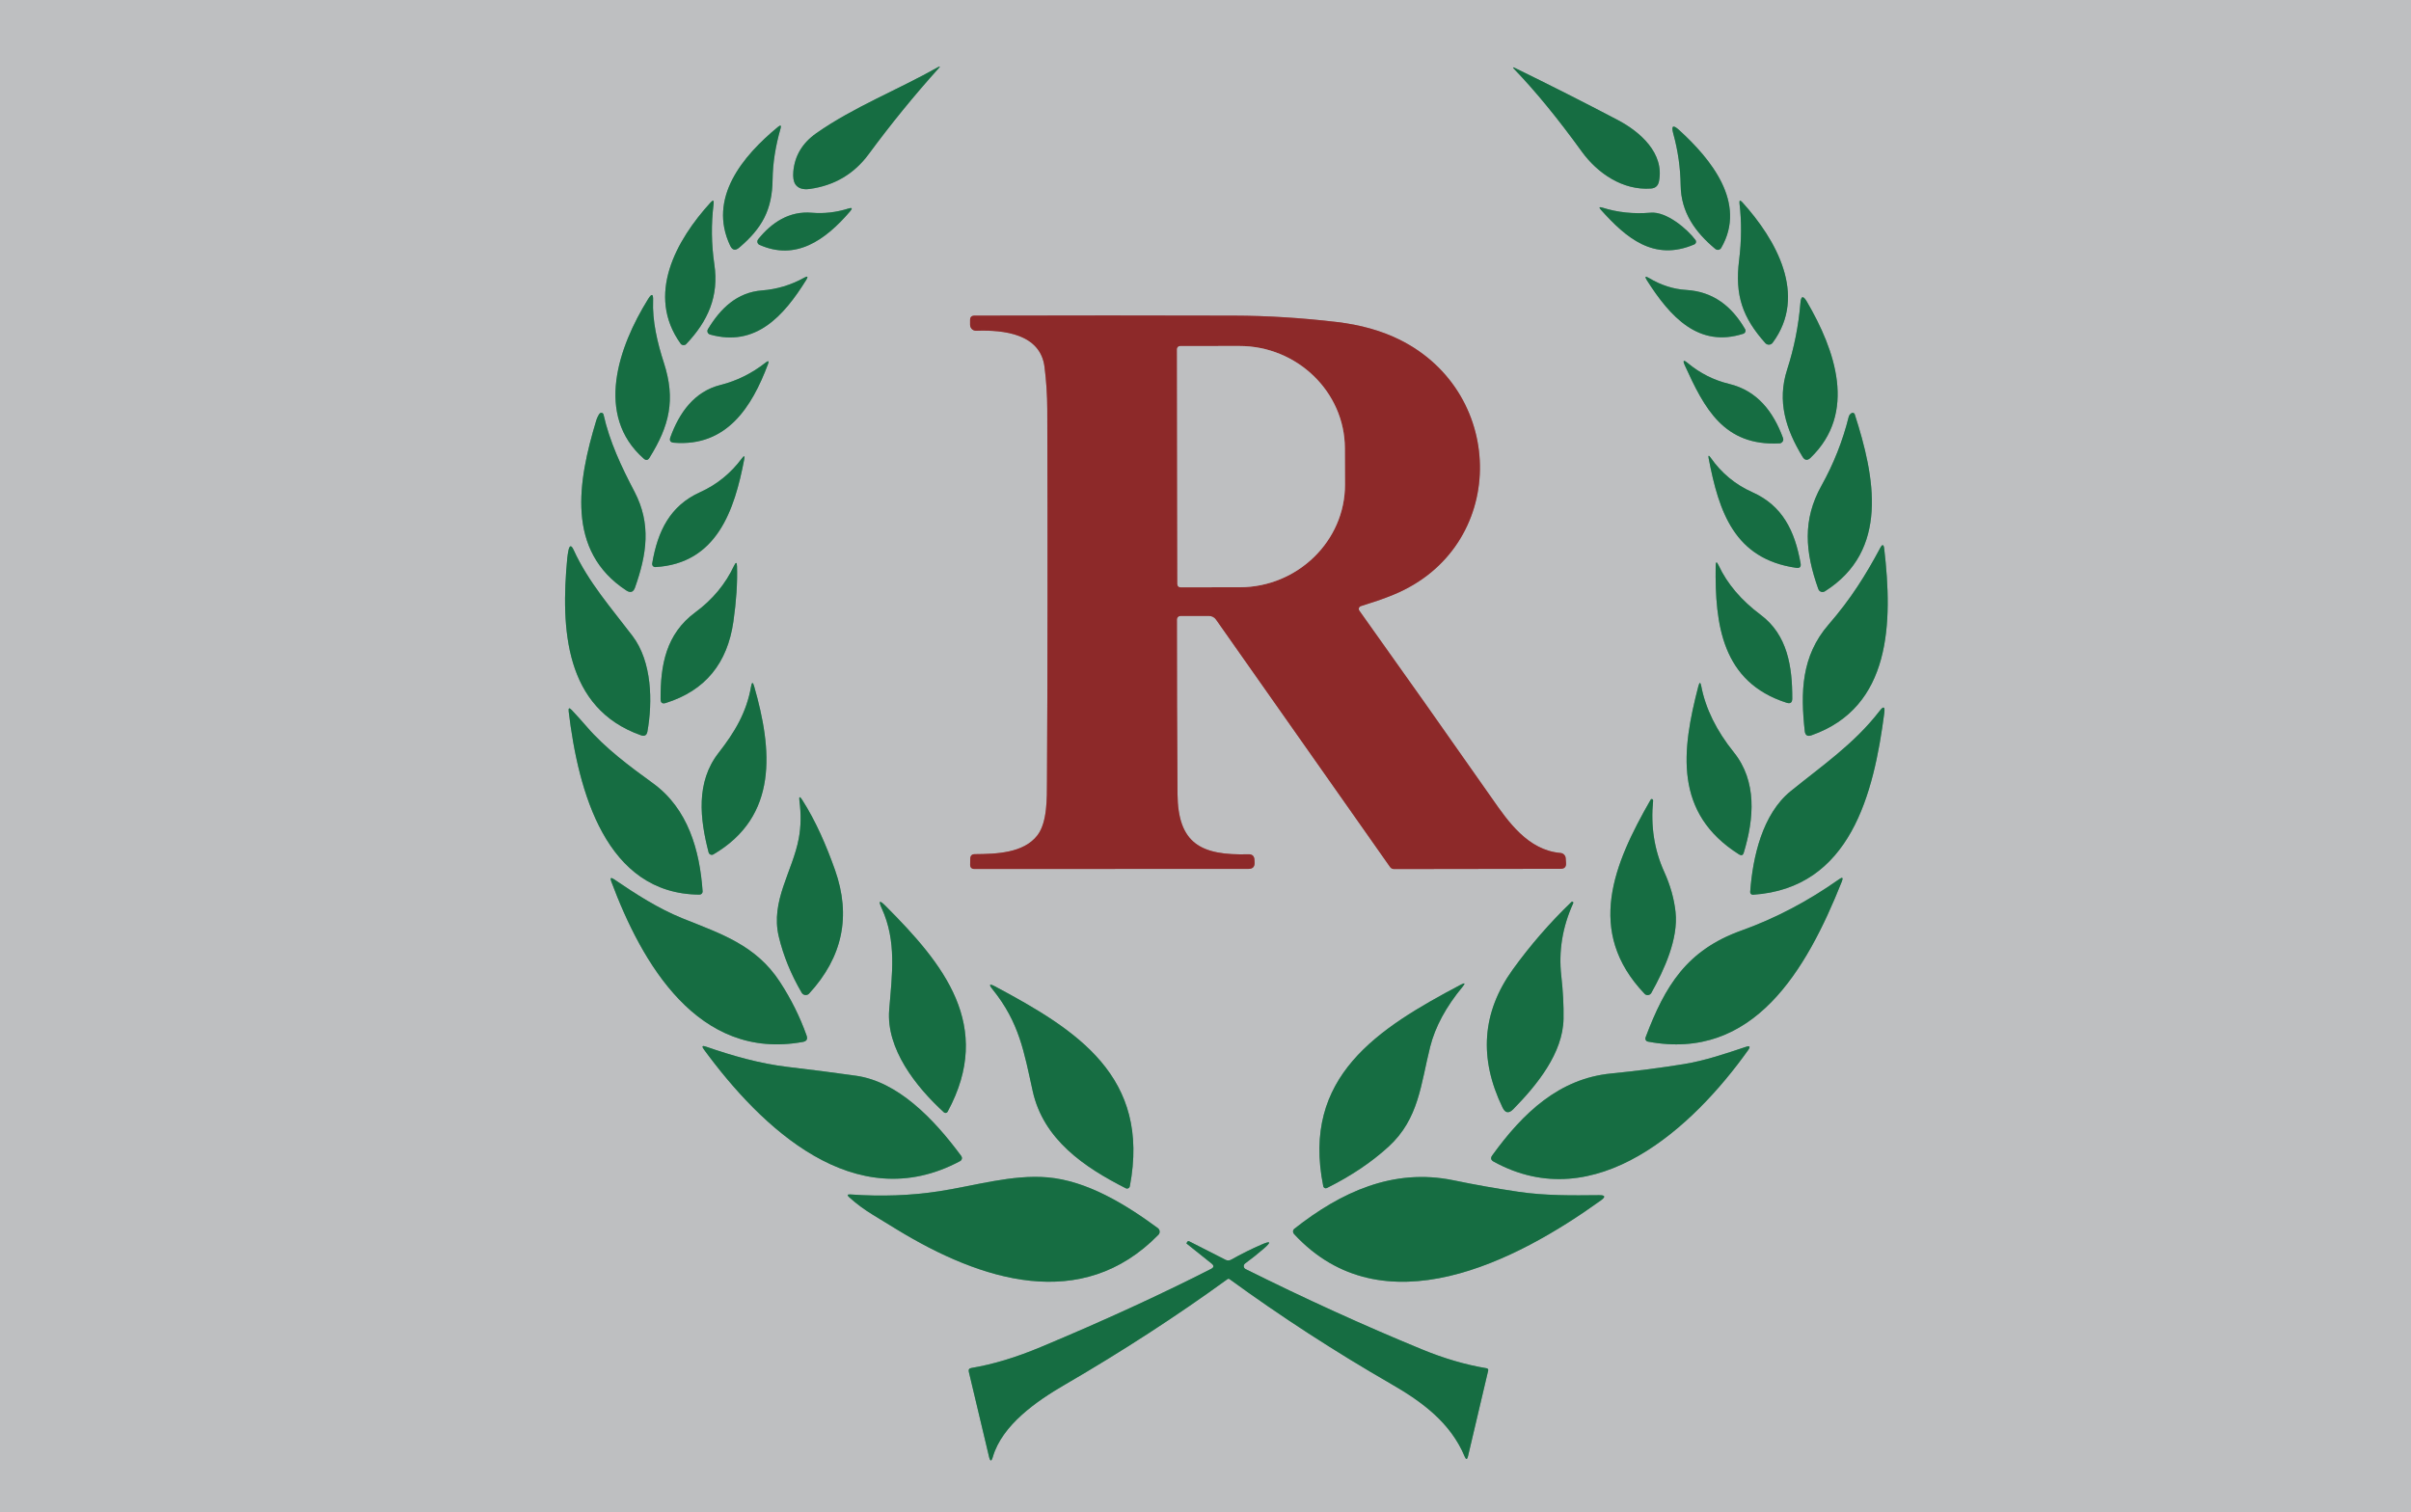 <?xml version="1.0" encoding="UTF-8" standalone="no"?>
<!DOCTYPE svg PUBLIC "-//W3C//DTD SVG 1.1//EN" "http://www.w3.org/Graphics/SVG/1.1/DTD/svg11.dtd">
<svg width="100%" height="100%" viewBox="0 0 1688 1059" version="1.1" xmlns="http://www.w3.org/2000/svg" xmlns:xlink="http://www.w3.org/1999/xlink" xml:space="preserve" xmlns:serif="http://www.serif.com/" style="fill-rule:evenodd;clip-rule:evenodd;">
    <g transform="matrix(4.167,0,0,4.167,0,0)">
        <g transform="matrix(1,0,0,1,-5,-4)">
            <path d="M88.01,0L2.2,0.16C1.068,0.165 0.14,1.098 0.14,2.23L0.26,300.01C0.26,300.97 1.05,301.76 2.01,301.76L412.13,301.71C412.942,301.71 413.61,301.042 413.61,300.23C413.61,300.227 413.61,300.223 413.61,300.22C413.583,276.16 413.607,252.337 413.68,228.75C413.92,153.33 413.883,77.743 413.57,1.99C413.565,1.067 412.803,0.31 411.88,0.31L290.87,0" style="fill:none;fill-rule:nonzero;stroke:rgb(167,168,170);stroke-width:2px;"/>
            <path d="M412.6,2.1C412.6,1.776 412.334,1.51 412.01,1.51L2.03,1.51C1.706,1.51 1.44,1.776 1.44,2.1L1.44,299.98C1.44,300.304 1.706,300.57 2.03,300.57L412.01,300.57C412.334,300.57 412.6,300.304 412.6,299.98L412.6,2.1" style="fill:none;fill-rule:nonzero;stroke:rgb(167,168,170);stroke-width:2px;"/>
            <path d="M162.6,15.29C155.78,19.13 148.36,22.02 142.16,26.38C139.813,28.027 138.523,30.18 138.29,32.84C138.21,33.8 138.327,34.513 138.64,34.98C139.1,35.647 139.9,35.903 141.04,35.75C145.187,35.183 148.49,33.237 150.95,29.91C154.69,24.837 158.617,20.017 162.73,15.45C163.003,15.143 162.96,15.09 162.6,15.29" style="fill:none;fill-rule:nonzero;stroke:rgb(106,150,130);stroke-width:2px;"/>
            <path d="M270.77,29.48C273.4,33.11 277.65,36.03 282.39,35.68C283.13,35.627 283.577,35.233 283.73,34.5C284.69,29.78 280.6,26.15 276.78,24.15C271.147,21.19 265.403,18.283 259.55,15.43C259.15,15.237 259.107,15.3 259.42,15.62C262.987,19.327 266.77,23.947 270.77,29.48" style="fill:none;fill-rule:nonzero;stroke:rgb(106,150,130);stroke-width:2px;"/>
            <path d="M127.68,45.28C128.047,46.053 128.553,46.163 129.2,45.61C133.02,42.36 134.75,39.29 134.81,34.15C134.843,31.43 135.287,28.583 136.14,25.61C136.3,25.057 136.157,24.963 135.71,25.33C129.78,30.21 123.89,37.29 127.68,45.28" style="fill:none;fill-rule:nonzero;stroke:rgb(106,150,130);stroke-width:2px;"/>
            <path d="M294.19,45.66C298.58,38.08 292.39,30.65 287.13,25.86C286.097,24.913 285.767,25.113 286.14,26.46C286.927,29.313 287.34,32.207 287.38,35.14C287.44,39.7 289.83,43.02 293.2,45.83C293.318,45.932 293.469,45.988 293.625,45.988C293.858,45.988 294.075,45.863 294.19,45.66" style="fill:none;fill-rule:nonzero;stroke:rgb(106,150,130);stroke-width:2px;"/>
            <path d="M124.4,38.01C118.57,44.39 113.49,53.6 119.36,61.75C119.371,61.765 119.382,61.779 119.394,61.793C119.614,62.045 120.006,62.069 120.263,61.845C120.276,61.834 120.288,61.822 120.3,61.81C123.94,57.97 125.82,53.8 125.02,48.41C124.52,45.017 124.48,41.627 124.9,38.24C124.973,37.64 124.807,37.563 124.4,38.01" style="fill:none;fill-rule:nonzero;stroke:rgb(106,150,130);stroke-width:2px;"/>
            <path d="M297.75,38C297.357,37.567 297.197,37.64 297.27,38.22C297.63,41.26 297.607,44.427 297.2,47.72C296.46,53.63 297.78,57.37 301.6,61.65C301.617,61.669 301.635,61.688 301.655,61.705C301.978,62.001 302.485,61.983 302.778,61.663C302.796,61.643 302.814,61.622 302.83,61.6C308.76,53.6 303.37,44.21 297.75,38" style="fill:none;fill-rule:nonzero;stroke:rgb(106,150,130);stroke-width:2px;"/>
            <path d="M289.87,44.33C288.48,42.47 284.99,39.51 282.34,39.74C279.48,39.98 276.777,39.697 274.23,38.89C273.69,38.723 273.61,38.85 273.99,39.27C278.2,43.96 282.86,47.99 289.67,45.07C289.849,44.993 289.965,44.815 289.965,44.62C289.965,44.516 289.932,44.414 289.87,44.33" style="fill:none;fill-rule:nonzero;stroke:rgb(106,150,130);stroke-width:2px;"/>
            <path d="M132.6,45.14C138.67,47.85 143.63,44.43 147.86,39.48C148.267,38.993 148.167,38.847 147.56,39.04C145.493,39.687 143.45,39.923 141.43,39.75C137.61,39.42 134.66,41.38 132.38,44.21C132.292,44.317 132.243,44.452 132.243,44.591C132.243,44.828 132.383,45.044 132.6,45.14" style="fill:none;fill-rule:nonzero;stroke:rgb(106,150,130);stroke-width:2px;"/>
            <path d="M124.29,60.21C131.95,62.37 136.66,57.15 140.47,51.02C140.81,50.467 140.697,50.347 140.13,50.66C137.903,51.893 135.547,52.607 133.06,52.8C128.82,53.12 126.06,55.82 123.94,59.32C123.883,59.414 123.852,59.522 123.852,59.632C123.852,59.9 124.032,60.137 124.29,60.21" style="fill:none;fill-rule:nonzero;stroke:rgb(106,150,130);stroke-width:2px;"/>
            <path d="M281.7,51.09C285.64,57.29 290.41,62.49 297.91,60.08C297.927,60.074 297.944,60.068 297.961,60.061C298.227,59.943 298.351,59.632 298.236,59.371C298.228,59.353 298.22,59.336 298.21,59.32C295.96,55.45 292.86,53 288.29,52.72C286.163,52.593 284.087,51.927 282.06,50.72C281.427,50.347 281.307,50.47 281.7,51.09" style="fill:none;fill-rule:nonzero;stroke:rgb(106,150,130);stroke-width:2px;"/>
            <path d="M116.54,64.96C115.44,61.57 114.59,57.92 114.73,54.49C114.777,53.35 114.5,53.267 113.9,54.24C108.9,62.27 104.89,73.8 113.16,81.07C113.533,81.403 113.853,81.357 114.12,80.93C117.47,75.55 118.55,71.16 116.54,64.96" style="fill:none;fill-rule:nonzero;stroke:rgb(106,150,130);stroke-width:2px;"/>
            <path d="M307.86,80.76C308.233,81.373 308.68,81.43 309.2,80.93C317.05,73.37 313.36,62.86 308.58,54.68C307.96,53.627 307.6,53.707 307.5,54.92C307.187,58.74 306.443,62.467 305.27,66.1C303.55,71.42 305.03,76.12 307.86,80.76" style="fill:none;fill-rule:nonzero;stroke:rgb(106,150,130);stroke-width:2px;"/>
            <path d="M233.65,105.85C235.52,105.26 237.33,104.68 239.16,103.92C258.29,96.04 258.34,70.12 240.16,61.08C237.12,59.573 233.603,58.583 229.61,58.11C223.657,57.41 217.91,57.053 212.37,57.04C198.67,57 184.123,57 168.73,57.04C168.23,57.04 167.983,57.29 167.99,57.79L167.99,58.581C167.99,59.129 168.441,59.581 168.99,59.581C169.003,59.581 169.017,59.581 169.03,59.58C173.67,59.41 179.81,60.1 180.5,65.67C180.8,68.057 180.953,70.433 180.96,72.8C181.033,95.313 181.017,116.147 180.91,135.3C180.9,138.08 180.98,142.16 179.31,144.35C177,147.37 172.4,147.5 168.78,147.53C168.293,147.53 168.04,147.777 168.02,148.27L168,149.25C167.98,149.763 168.23,150.02 168.75,150.02L214.78,150C215.473,150 215.81,149.657 215.79,148.97L215.77,148.52C215.75,147.853 215.41,147.53 214.75,147.55C206.81,147.77 202.89,145.79 202.84,137.34C202.773,127.38 202.74,117.63 202.74,108.09C202.74,107.766 203.006,107.5 203.33,107.5L208.14,107.5C208.609,107.5 209.047,107.729 209.31,108.11L238.54,149.67C238.707,149.91 238.937,150.03 239.23,150.03L267.22,149.99C267.86,149.99 268.16,149.67 268.12,149.03L268.06,148.21C268.032,147.746 267.663,147.369 267.2,147.33C261.71,146.87 258.37,142.01 255.75,138.26C248.083,127.307 240.63,116.757 233.39,106.61C233.329,106.526 233.296,106.425 233.296,106.321C233.296,106.103 233.441,105.91 233.65,105.85" style="fill:none;fill-rule:nonzero;stroke:rgb(166,116,117);stroke-width:2px;"/>
            <path d="M288.08,65.4C291.36,72.61 294.63,78.99 303.99,78.5C304.341,78.485 304.622,78.192 304.622,77.841C304.622,77.762 304.608,77.684 304.58,77.61C302.93,73.13 300.23,69.65 295.53,68.51C292.95,67.89 290.637,66.727 288.59,65.02C287.857,64.407 287.687,64.533 288.08,65.4" style="fill:none;fill-rule:nonzero;stroke:rgb(106,150,130);stroke-width:2px;"/>
            <path d="M117.63,77.49C117.437,78.037 117.63,78.337 118.21,78.39C127.1,79.12 131.34,72.38 134.03,65.2C134.237,64.653 134.11,64.56 133.65,64.92C131.33,66.747 128.793,68.003 126.04,68.69C121.66,69.79 119.13,73.34 117.63,77.49" style="fill:none;fill-rule:nonzero;stroke:rgb(106,150,130);stroke-width:2px;"/>
            <path d="M105.17,74.69C102.09,84.85 100.06,96.57 110.23,103.22C110.923,103.673 111.41,103.513 111.69,102.74C113.68,97.11 114.44,92.05 111.61,86.63C109.41,82.44 107.42,78.22 106.4,73.65C106.359,73.48 106.206,73.359 106.031,73.359C105.907,73.359 105.791,73.419 105.72,73.52C105.48,73.873 105.297,74.263 105.17,74.69" style="fill:none;fill-rule:nonzero;stroke:rgb(106,150,130);stroke-width:2px;"/>
            <path d="M311.03,85.62C307.84,91.34 308.27,96.72 310.51,102.99C310.614,103.285 310.895,103.483 311.207,103.483C311.346,103.483 311.482,103.444 311.6,103.37C322.46,96.53 320.03,84.15 316.63,73.63C316.583,73.474 316.438,73.367 316.276,73.367C316.203,73.367 316.131,73.389 316.07,73.43C315.823,73.59 315.667,73.81 315.6,74.09C314.6,78.103 313.077,81.947 311.03,85.62" style="fill:none;fill-rule:nonzero;stroke:rgb(106,150,130);stroke-width:2px;"/>
            <path d="M307.53,98.68C306.56,93.19 304.48,88.97 299.45,86.72C296.577,85.44 294.233,83.503 292.42,80.91C292.093,80.443 291.983,80.49 292.09,81.05C293.8,89.96 296.38,97.93 306.81,99.42C307.39,99.5 307.63,99.253 307.53,98.68" style="fill:none;fill-rule:nonzero;stroke:rgb(106,150,130);stroke-width:2px;"/>
            <path d="M114.58,98.69C114.575,98.72 114.572,98.75 114.572,98.781C114.572,99.061 114.802,99.291 115.082,99.291C115.091,99.291 115.101,99.291 115.11,99.29C125.47,98.7 128.42,89.68 130.04,81.19C130.16,80.563 130.03,80.507 129.65,81.02C127.77,83.547 125.427,85.443 122.62,86.71C117.59,88.98 115.5,93.22 114.58,98.69" style="fill:none;fill-rule:nonzero;stroke:rgb(106,150,130);stroke-width:2px;"/>
            <path d="M100.31,97.78C99.2,109.55 99.85,123.02 112.68,127.55C113.3,127.77 113.667,127.557 113.78,126.91C114.66,121.94 114.57,115.21 111.27,110.86C107.76,106.24 103.84,101.8 101.39,96.43C100.99,95.55 100.693,95.583 100.5,96.53C100.42,96.937 100.357,97.353 100.31,97.78" style="fill:none;fill-rule:nonzero;stroke:rgb(106,150,130);stroke-width:2px;"/>
            <path d="M320.9,96.09C318.48,100.61 315.98,104.63 312.23,108.95C307.65,114.23 307.51,120.31 308.23,126.86C308.31,127.56 308.683,127.793 309.35,127.56C322.82,122.84 323.01,108.52 321.58,96.22C321.493,95.447 321.267,95.403 320.9,96.09" style="fill:none;fill-rule:nonzero;stroke:rgb(106,150,130);stroke-width:2px;"/>
            <path d="M116.86,122.13C123.53,120.04 127.22,115.42 128.22,108.46C128.713,105.013 128.917,101.913 128.83,99.16C128.81,98.447 128.647,98.41 128.34,99.05C126.887,102.15 124.72,104.76 121.84,106.88C116.89,110.53 115.96,115.75 115.99,121.5C115.997,122.1 116.287,122.31 116.86,122.13" style="fill:none;fill-rule:nonzero;stroke:rgb(106,150,130);stroke-width:2px;"/>
            <path d="M305.18,122.09C305.807,122.29 306.123,122.063 306.13,121.41C306.15,116.05 305.34,110.69 300.84,107.33C297.56,104.877 295.2,102.103 293.76,99.01C293.433,98.31 293.267,98.343 293.26,99.11C293.13,108.91 294.3,118.61 305.18,122.09" style="fill:none;fill-rule:nonzero;stroke:rgb(106,150,130);stroke-width:2px;"/>
            <path d="M131.2,119.32C130.43,123.76 128.41,127.07 125.73,130.51C121.88,135.44 122.6,141.61 124.06,147.24C124.121,147.478 124.337,147.646 124.583,147.646C124.681,147.646 124.776,147.62 124.86,147.57C135.82,141.16 134.77,129.95 131.7,119.29C131.493,118.583 131.327,118.593 131.2,119.32" style="fill:none;fill-rule:nonzero;stroke:rgb(106,150,130);stroke-width:2px;"/>
            <path d="M290.36,119.28C287.54,130.1 286.19,140.64 297.2,147.58C297.587,147.82 297.847,147.723 297.98,147.29C299.73,141.54 300.22,135.27 296.31,130.41C293.39,126.777 291.567,123.073 290.84,119.3C290.707,118.593 290.547,118.587 290.36,119.28" style="fill:none;fill-rule:nonzero;stroke:rgb(106,150,130);stroke-width:2px;"/>
            <path d="M100.55,123.55C102.14,136.89 106.76,154.24 122.53,154.33C122.53,154.33 122.531,154.33 122.531,154.33C122.816,154.33 123.051,154.095 123.051,153.81C123.051,153.8 123.051,153.79 123.05,153.78C122.57,146.85 120.58,139.88 114.73,135.63C110.79,132.78 106.67,129.7 103.61,126.14C102.763,125.16 101.913,124.217 101.06,123.31C100.647,122.87 100.477,122.95 100.55,123.55" style="fill:none;fill-rule:nonzero;stroke:rgb(106,150,130);stroke-width:2px;"/>
            <path d="M299.06,153.87C299.059,153.88 299.059,153.891 299.059,153.901C299.059,154.148 299.258,154.351 299.499,154.351C299.509,154.351 299.52,154.351 299.53,154.35C315.94,153.27 319.83,137.3 321.59,123.82C321.737,122.707 321.47,122.593 320.79,123.48C316.55,128.99 311.07,132.71 305.83,136.97C301.12,140.82 299.49,147.96 299.06,153.87" style="fill:none;fill-rule:nonzero;stroke:rgb(106,150,130);stroke-width:2px;"/>
            <path d="M139.78,138.4C139.373,137.76 139.22,137.817 139.32,138.57C139.613,140.797 139.577,142.9 139.21,144.88C138.18,150.41 134.43,155.39 135.84,161.35C136.6,164.557 137.887,167.713 139.7,170.82C139.84,171.058 140.096,171.205 140.373,171.205C140.592,171.205 140.802,171.113 140.95,170.95C146.577,164.837 148.027,157.92 145.3,150.2C143.88,146.18 142.06,141.95 139.78,138.4" style="fill:none;fill-rule:nonzero;stroke:rgb(106,150,130);stroke-width:2px;"/>
            <path d="M282.75,138.53C282.755,138.485 282.746,138.439 282.725,138.398C282.668,138.286 282.532,138.239 282.425,138.293C282.384,138.314 282.351,138.348 282.33,138.39C276.15,149.15 271.33,160.52 281.31,170.99C281.444,171.134 281.632,171.216 281.829,171.216C282.087,171.216 282.325,171.075 282.45,170.85C284.62,166.96 287.01,161.75 286.52,157.26C286.28,155.027 285.647,152.777 284.62,150.51C282.947,146.823 282.323,142.83 282.75,138.53" style="fill:none;fill-rule:nonzero;stroke:rgb(106,150,130);stroke-width:2px;"/>
            <path d="M140.52,178.01C139.407,174.87 137.91,171.86 136.03,168.98C132.01,162.81 126.13,160.91 119.71,158.33C115.59,156.67 111.85,154.25 108.17,151.75C107.637,151.39 107.48,151.51 107.7,152.11C112.82,165.84 122.26,182.31 139.9,179.08C140.527,178.967 140.733,178.61 140.52,178.01" style="fill:none;fill-rule:nonzero;stroke:rgb(106,150,130);stroke-width:2px;"/>
            <path d="M297.62,160.35C288.4,163.64 284.75,169.65 281.48,178.33C281.457,178.39 281.445,178.453 281.445,178.517C281.445,178.77 281.63,178.989 281.88,179.03C299.58,182.37 308.5,167.08 314.46,152.12C314.72,151.46 314.563,151.337 313.99,151.75C308.763,155.443 303.307,158.31 297.62,160.35" style="fill:none;fill-rule:nonzero;stroke:rgb(106,150,130);stroke-width:2px;"/>
            <path d="M154.4,173.67C153.86,180.24 158.91,186.64 163.59,190.91C163.602,190.921 163.615,190.931 163.628,190.94C163.813,191.068 164.068,191.025 164.193,190.845C164.203,190.831 164.212,190.816 164.22,190.8C172.04,176.37 163.54,165.99 153.77,156.21C152.757,155.197 152.55,155.34 153.15,156.64C155.68,162.17 154.88,167.73 154.4,173.67" style="fill:none;fill-rule:nonzero;stroke:rgb(106,150,130);stroke-width:2px;"/>
            <path d="M257.45,190.1C257.903,191.047 258.5,191.147 259.24,190.4C263.23,186.33 267.6,180.98 267.7,175.18C267.74,172.96 267.613,170.557 267.32,167.97C266.853,163.823 267.517,159.77 269.31,155.81C269.333,155.778 269.345,155.739 269.345,155.7C269.345,155.596 269.259,155.51 269.155,155.51C269.093,155.51 269.036,155.54 269,155.59C265.373,159.083 262.1,162.853 259.18,166.9C254.007,174.067 253.43,181.8 257.45,190.1" style="fill:none;fill-rule:nonzero;stroke:rgb(106,150,130);stroke-width:2px;"/>
            <path d="M250.44,169.46C236.54,176.81 223.61,184.92 227.33,203.33C227.371,203.529 227.548,203.674 227.751,203.674C227.817,203.674 227.881,203.659 227.94,203.63C231.98,201.617 235.43,199.303 238.29,196.69C243.43,191.99 243.71,186.16 245.29,179.91C246.13,176.557 247.943,173.193 250.73,169.82C251.237,169.213 251.14,169.093 250.44,169.46" style="fill:none;fill-rule:nonzero;stroke:rgb(106,150,130);stroke-width:2px;"/>
            <path d="M171.77,170.25C176.29,175.86 177.06,180.8 178.51,187.34C180.31,195.49 187.19,200.15 194.15,203.67C194.217,203.705 194.292,203.724 194.368,203.724C194.593,203.724 194.789,203.562 194.83,203.34C198.33,184.94 186.01,177.12 172.18,169.75C171.227,169.243 171.09,169.41 171.77,170.25" style="fill:none;fill-rule:nonzero;stroke:rgb(106,150,130);stroke-width:2px;"/>
            <path d="M166.52,198.27C161.81,191.87 155.8,185.76 148.86,184.77C145.207,184.25 141.363,183.753 137.33,183.28C132.66,182.73 128.01,181.4 123.61,179.87C122.99,179.65 122.873,179.807 123.26,180.34C132.87,193.45 148.6,208.6 166.33,199.1C166.34,199.094 166.351,199.088 166.361,199.082C166.625,198.915 166.707,198.564 166.543,198.304C166.536,198.292 166.528,198.281 166.52,198.27" style="fill:none;fill-rule:nonzero;stroke:rgb(106,150,130);stroke-width:2px;"/>
            <path d="M255.95,199.19C273.07,208.63 289.49,193.43 298.73,180.44C299.13,179.867 299,179.69 298.34,179.91C294.92,181.05 291.46,182.23 287.9,182.81C284.1,183.43 280.017,183.957 275.65,184.39C266.98,185.26 260.93,190.94 255.72,198.15C255.407,198.583 255.483,198.93 255.95,199.19" style="fill:none;fill-rule:nonzero;stroke:rgb(106,150,130);stroke-width:2px;"/>
            <path d="M199.54,210.37C194.12,206.37 187.65,202.42 181.01,201.84C175.05,201.33 168.79,203.25 162.81,204.17C158.07,204.903 153.093,205.083 147.88,204.71C147.36,204.67 147.293,204.827 147.68,205.18C148.833,206.233 150.173,207.227 151.7,208.16C154.193,209.687 155.497,210.483 155.61,210.55C169.85,219.26 186.77,224.64 199.63,211.49C199.643,211.477 199.655,211.464 199.667,211.45C199.931,211.141 199.89,210.667 199.577,210.4C199.565,210.39 199.553,210.38 199.54,210.37" style="fill:none;fill-rule:nonzero;stroke:rgb(106,150,130);stroke-width:2px;"/>
            <path d="M222.41,211.35C237.33,227.53 259.78,215.93 273.96,205.72C274.813,205.113 274.717,204.817 273.67,204.83C269.13,204.88 264.59,204.93 260.1,204.26C256.44,203.72 252.807,203.077 249.2,202.33C239.09,200.24 230.3,204.31 222.48,210.47C222.335,210.584 222.25,210.758 222.25,210.942C222.25,211.093 222.307,211.239 222.41,211.35" style="fill:none;fill-rule:nonzero;stroke:rgb(106,150,130);stroke-width:2px;"/>
            <path d="M208.46,217.23C199.94,221.57 190.427,225.937 179.92,230.33C175.727,232.09 171.823,233.27 168.21,233.87C167.83,233.93 167.687,234.147 167.78,234.52L171.18,248.81C171.373,249.603 171.583,249.607 171.81,248.82C173.38,243.45 179.14,239.45 183.84,236.72C193.6,231.047 202.733,225.12 211.24,218.94C211.34,218.864 211.48,218.864 211.58,218.94C220.233,225.24 229.297,231.12 238.77,236.58C243.98,239.58 248.73,243.09 251.09,248.75C251.323,249.31 251.51,249.293 251.65,248.7L255.04,234.3C255.046,234.276 255.049,234.251 255.049,234.226C255.049,234.075 254.939,233.945 254.79,233.92C251.27,233.34 247.633,232.277 243.88,230.73C234.167,226.737 224.3,222.243 214.28,217.25C214.092,217.158 213.972,216.966 213.972,216.756C213.972,216.579 214.057,216.413 214.2,216.31C215.293,215.51 216.363,214.657 217.41,213.75C218.63,212.683 218.497,212.47 217.01,213.11C215.29,213.85 213.567,214.707 211.84,215.68C211.557,215.836 211.216,215.844 210.93,215.7L204.8,212.58C204.692,212.524 204.558,212.559 204.49,212.66L204.36,212.88C204.34,212.913 204.343,212.943 204.37,212.97C205.777,214.11 207.17,215.223 208.55,216.31C209.003,216.663 208.973,216.97 208.46,217.23" style="fill:none;fill-rule:nonzero;stroke:rgb(106,150,130);stroke-width:2px;"/>
            <path d="M202.76,62.67L202.82,102.17C202.82,102.17 202.82,102.17 202.82,102.17C202.82,102.455 203.055,102.69 203.34,102.69C203.343,102.69 203.347,102.69 203.35,102.69L213.3,102.68C223.015,102.663 230.996,94.881 230.98,85.44L230.96,79.32C230.96,79.32 230.96,79.319 230.96,79.319C230.944,69.878 222.935,62.123 213.22,62.14L203.27,62.15C202.989,62.155 202.76,62.388 202.76,62.67" style="fill:none;fill-rule:nonzero;stroke:rgb(166,116,117);stroke-width:2px;"/>
        </g>
        <g transform="matrix(1,0,0,1,-5,-4)">
            <path d="M0,0L88.01,0L2.2,0.16C1.068,0.165 0.14,1.098 0.14,2.23L0.26,300.01C0.26,300.97 1.05,301.76 2.01,301.76L412.13,301.71C412.942,301.71 413.61,301.042 413.61,300.23C413.61,300.227 413.61,300.223 413.61,300.22C413.583,276.16 413.607,252.337 413.68,228.75C413.92,153.33 413.883,77.743 413.57,1.99C413.565,1.067 412.803,0.31 411.88,0.31L290.87,0L414,0L414,302L0,302L0,0Z" style="fill:rgb(190,191,193);fill-rule:nonzero;"/>
        </g>
        <g transform="matrix(1,0,0,1,-5,-4)">
            <path d="M88.01,0L290.87,0L411.88,0.31C412.803,0.31 413.565,1.067 413.57,1.99C413.883,77.743 413.92,153.33 413.68,228.75C413.607,252.337 413.583,276.16 413.61,300.22C413.61,300.223 413.61,300.227 413.61,300.23C413.61,301.042 412.942,301.71 412.13,301.71L2.01,301.76C1.05,301.76 0.26,300.97 0.26,300.01L0.14,2.23C0.14,1.098 1.068,0.165 2.2,0.16L88.01,0ZM412.6,2.1C412.6,1.776 412.334,1.51 412.01,1.51L2.03,1.51C1.706,1.51 1.44,1.776 1.44,2.1L1.44,299.98C1.44,300.304 1.706,300.57 2.03,300.57L412.01,300.57C412.334,300.57 412.6,300.304 412.6,299.98L412.6,2.1Z" style="fill:rgb(144,145,146);fill-rule:nonzero;"/>
        </g>
        <g transform="matrix(1,0,0,1,-5,-4)">
            <path d="M412.6,299.98C412.6,300.304 412.334,300.57 412.01,300.57L2.03,300.57C1.706,300.57 1.44,300.304 1.44,299.98L1.44,2.1C1.44,1.776 1.706,1.51 2.03,1.51L412.01,1.51C412.334,1.51 412.6,1.776 412.6,2.1L412.6,299.98ZM162.6,15.29C155.78,19.13 148.36,22.02 142.16,26.38C139.813,28.027 138.523,30.18 138.29,32.84C138.21,33.8 138.327,34.513 138.64,34.98C139.1,35.647 139.9,35.903 141.04,35.75C145.187,35.183 148.49,33.237 150.95,29.91C154.69,24.837 158.617,20.017 162.73,15.45C163.003,15.143 162.96,15.09 162.6,15.29ZM270.77,29.48C273.4,33.11 277.65,36.03 282.39,35.68C283.13,35.627 283.577,35.233 283.73,34.5C284.69,29.78 280.6,26.15 276.78,24.15C271.147,21.19 265.403,18.283 259.55,15.43C259.15,15.237 259.107,15.3 259.42,15.62C262.987,19.327 266.77,23.947 270.77,29.48ZM127.68,45.28C128.047,46.053 128.553,46.163 129.2,45.61C133.02,42.36 134.75,39.29 134.81,34.15C134.843,31.43 135.287,28.583 136.14,25.61C136.3,25.057 136.157,24.963 135.71,25.33C129.78,30.21 123.89,37.29 127.68,45.28ZM294.19,45.66C298.58,38.08 292.39,30.65 287.13,25.86C286.097,24.913 285.767,25.113 286.14,26.46C286.927,29.313 287.34,32.207 287.38,35.14C287.44,39.7 289.83,43.02 293.2,45.83C293.318,45.932 293.469,45.988 293.625,45.988C293.858,45.988 294.075,45.863 294.19,45.66ZM124.4,38.01C118.57,44.39 113.49,53.6 119.36,61.75C119.371,61.765 119.382,61.779 119.394,61.793C119.614,62.045 120.006,62.069 120.263,61.845C120.276,61.834 120.288,61.822 120.3,61.81C123.94,57.97 125.82,53.8 125.02,48.41C124.52,45.017 124.48,41.627 124.9,38.24C124.973,37.64 124.807,37.563 124.4,38.01ZM297.75,38C297.357,37.567 297.197,37.64 297.27,38.22C297.63,41.26 297.607,44.427 297.2,47.72C296.46,53.63 297.78,57.37 301.6,61.65C301.617,61.669 301.635,61.688 301.655,61.705C301.978,62.001 302.485,61.983 302.778,61.663C302.796,61.643 302.814,61.622 302.83,61.6C308.76,53.6 303.37,44.21 297.75,38ZM289.87,44.33C288.48,42.47 284.99,39.51 282.34,39.74C279.48,39.98 276.777,39.697 274.23,38.89C273.69,38.723 273.61,38.85 273.99,39.27C278.2,43.96 282.86,47.99 289.67,45.07C289.849,44.993 289.965,44.815 289.965,44.62C289.965,44.516 289.932,44.414 289.87,44.33ZM132.6,45.14C138.67,47.85 143.63,44.43 147.86,39.48C148.267,38.993 148.167,38.847 147.56,39.04C145.493,39.687 143.45,39.923 141.43,39.75C137.61,39.42 134.66,41.38 132.38,44.21C132.292,44.317 132.243,44.452 132.243,44.591C132.243,44.828 132.383,45.044 132.6,45.14ZM124.29,60.21C131.95,62.37 136.66,57.15 140.47,51.02C140.81,50.467 140.697,50.347 140.13,50.66C137.903,51.893 135.547,52.607 133.06,52.8C128.82,53.12 126.06,55.82 123.94,59.32C123.883,59.414 123.852,59.522 123.852,59.632C123.852,59.9 124.032,60.137 124.29,60.21ZM281.7,51.09C285.64,57.29 290.41,62.49 297.91,60.08C297.927,60.074 297.944,60.068 297.961,60.061C298.227,59.943 298.351,59.632 298.236,59.371C298.228,59.353 298.22,59.336 298.21,59.32C295.96,55.45 292.86,53 288.29,52.72C286.163,52.593 284.087,51.927 282.06,50.72C281.427,50.347 281.307,50.47 281.7,51.09ZM116.54,64.96C115.44,61.57 114.59,57.92 114.73,54.49C114.777,53.35 114.5,53.267 113.9,54.24C108.9,62.27 104.89,73.8 113.16,81.07C113.533,81.403 113.853,81.357 114.12,80.93C117.47,75.55 118.55,71.16 116.54,64.96ZM307.86,80.76C308.233,81.373 308.68,81.43 309.2,80.93C317.05,73.37 313.36,62.86 308.58,54.68C307.96,53.627 307.6,53.707 307.5,54.92C307.187,58.74 306.443,62.467 305.27,66.1C303.55,71.42 305.03,76.12 307.86,80.76ZM233.65,105.85C235.52,105.26 237.33,104.68 239.16,103.92C258.29,96.04 258.34,70.12 240.16,61.08C237.12,59.573 233.603,58.583 229.61,58.11C223.657,57.41 217.91,57.053 212.37,57.04C198.67,57 184.123,57 168.73,57.04C168.23,57.04 167.983,57.29 167.99,57.79L167.99,58.581C167.99,59.129 168.441,59.581 168.99,59.581C169.003,59.581 169.017,59.581 169.03,59.58C173.67,59.41 179.81,60.1 180.5,65.67C180.8,68.057 180.953,70.433 180.96,72.8C181.033,95.313 181.017,116.147 180.91,135.3C180.9,138.08 180.98,142.16 179.31,144.35C177,147.37 172.4,147.5 168.78,147.53C168.293,147.53 168.04,147.777 168.02,148.27L168,149.25C167.98,149.763 168.23,150.02 168.75,150.02L214.78,150C215.473,150 215.81,149.657 215.79,148.97L215.77,148.52C215.75,147.853 215.41,147.53 214.75,147.55C206.81,147.77 202.89,145.79 202.84,137.34C202.773,127.38 202.74,117.63 202.74,108.09C202.74,107.766 203.006,107.5 203.33,107.5L208.14,107.5C208.609,107.5 209.047,107.729 209.31,108.11L238.54,149.67C238.707,149.91 238.937,150.03 239.23,150.03L267.22,149.99C267.86,149.99 268.16,149.67 268.12,149.03L268.06,148.21C268.032,147.746 267.663,147.369 267.2,147.33C261.71,146.87 258.37,142.01 255.75,138.26C248.083,127.307 240.63,116.757 233.39,106.61C233.329,106.526 233.296,106.425 233.296,106.321C233.296,106.103 233.441,105.91 233.65,105.85ZM288.08,65.4C291.36,72.61 294.63,78.99 303.99,78.5C304.341,78.485 304.622,78.192 304.622,77.841C304.622,77.762 304.608,77.684 304.58,77.61C302.93,73.13 300.23,69.65 295.53,68.51C292.95,67.89 290.637,66.727 288.59,65.02C287.857,64.407 287.687,64.533 288.08,65.4ZM117.63,77.49C117.437,78.037 117.63,78.337 118.21,78.39C127.1,79.12 131.34,72.38 134.03,65.2C134.237,64.653 134.11,64.56 133.65,64.92C131.33,66.747 128.793,68.003 126.04,68.69C121.66,69.79 119.13,73.34 117.63,77.49ZM105.17,74.69C102.09,84.85 100.06,96.57 110.23,103.22C110.923,103.673 111.41,103.513 111.69,102.74C113.68,97.11 114.44,92.05 111.61,86.63C109.41,82.44 107.42,78.22 106.4,73.65C106.359,73.48 106.206,73.359 106.031,73.359C105.907,73.359 105.791,73.419 105.72,73.52C105.48,73.873 105.297,74.263 105.17,74.69ZM311.03,85.62C307.84,91.34 308.27,96.72 310.51,102.99C310.614,103.285 310.895,103.483 311.207,103.483C311.346,103.483 311.482,103.444 311.6,103.37C322.46,96.53 320.03,84.15 316.63,73.63C316.583,73.474 316.438,73.367 316.276,73.367C316.203,73.367 316.131,73.389 316.07,73.43C315.823,73.59 315.667,73.81 315.6,74.09C314.6,78.103 313.077,81.947 311.03,85.62ZM307.53,98.68C306.56,93.19 304.48,88.97 299.45,86.72C296.577,85.44 294.233,83.503 292.42,80.91C292.093,80.443 291.983,80.49 292.09,81.05C293.8,89.96 296.38,97.93 306.81,99.42C307.39,99.5 307.63,99.253 307.53,98.68ZM114.58,98.69C114.575,98.72 114.572,98.75 114.572,98.781C114.572,99.061 114.802,99.291 115.082,99.291C115.091,99.291 115.101,99.291 115.11,99.29C125.47,98.7 128.42,89.68 130.04,81.19C130.16,80.563 130.03,80.507 129.65,81.02C127.77,83.547 125.427,85.443 122.62,86.71C117.59,88.98 115.5,93.22 114.58,98.69ZM100.31,97.78C99.2,109.55 99.85,123.02 112.68,127.55C113.3,127.77 113.667,127.557 113.78,126.91C114.66,121.94 114.57,115.21 111.27,110.86C107.76,106.24 103.84,101.8 101.39,96.43C100.99,95.55 100.693,95.583 100.5,96.53C100.42,96.937 100.357,97.353 100.31,97.78ZM320.9,96.09C318.48,100.61 315.98,104.63 312.23,108.95C307.65,114.23 307.51,120.31 308.23,126.86C308.31,127.56 308.683,127.793 309.35,127.56C322.82,122.84 323.01,108.52 321.58,96.22C321.493,95.447 321.267,95.403 320.9,96.09ZM116.86,122.13C123.53,120.04 127.22,115.42 128.22,108.46C128.713,105.013 128.917,101.913 128.83,99.16C128.81,98.447 128.647,98.41 128.34,99.05C126.887,102.15 124.72,104.76 121.84,106.88C116.89,110.53 115.96,115.75 115.99,121.5C115.997,122.1 116.287,122.31 116.86,122.13ZM305.18,122.09C305.807,122.29 306.123,122.063 306.13,121.41C306.15,116.05 305.34,110.69 300.84,107.33C297.56,104.877 295.2,102.103 293.76,99.01C293.433,98.31 293.267,98.343 293.26,99.11C293.13,108.91 294.3,118.61 305.18,122.09ZM131.2,119.32C130.43,123.76 128.41,127.07 125.73,130.51C121.88,135.44 122.6,141.61 124.06,147.24C124.121,147.478 124.337,147.646 124.583,147.646C124.681,147.646 124.776,147.62 124.86,147.57C135.82,141.16 134.77,129.95 131.7,119.29C131.493,118.583 131.327,118.593 131.2,119.32ZM290.36,119.28C287.54,130.1 286.19,140.64 297.2,147.58C297.587,147.82 297.847,147.723 297.98,147.29C299.73,141.54 300.22,135.27 296.31,130.41C293.39,126.777 291.567,123.073 290.84,119.3C290.707,118.593 290.547,118.587 290.36,119.28ZM100.55,123.55C102.14,136.89 106.76,154.24 122.53,154.33C122.53,154.33 122.531,154.33 122.531,154.33C122.816,154.33 123.051,154.095 123.051,153.81C123.051,153.8 123.051,153.79 123.05,153.78C122.57,146.85 120.58,139.88 114.73,135.63C110.79,132.78 106.67,129.7 103.61,126.14C102.763,125.16 101.913,124.217 101.06,123.31C100.647,122.87 100.477,122.95 100.55,123.55ZM299.06,153.87C299.059,153.88 299.059,153.891 299.059,153.901C299.059,154.148 299.258,154.351 299.499,154.351C299.509,154.351 299.52,154.351 299.53,154.35C315.94,153.27 319.83,137.3 321.59,123.82C321.737,122.707 321.47,122.593 320.79,123.48C316.55,128.99 311.07,132.71 305.83,136.97C301.12,140.82 299.49,147.96 299.06,153.87ZM139.78,138.4C139.373,137.76 139.22,137.817 139.32,138.57C139.613,140.797 139.577,142.9 139.21,144.88C138.18,150.41 134.43,155.39 135.84,161.35C136.6,164.557 137.887,167.713 139.7,170.82C139.84,171.058 140.096,171.205 140.373,171.205C140.592,171.205 140.802,171.113 140.95,170.95C146.577,164.837 148.027,157.92 145.3,150.2C143.88,146.18 142.06,141.95 139.78,138.4ZM282.75,138.53C282.755,138.485 282.746,138.439 282.725,138.398C282.668,138.286 282.532,138.239 282.425,138.293C282.384,138.314 282.351,138.348 282.33,138.39C276.15,149.15 271.33,160.52 281.31,170.99C281.444,171.134 281.632,171.216 281.829,171.216C282.087,171.216 282.325,171.075 282.45,170.85C284.62,166.96 287.01,161.75 286.52,157.26C286.28,155.027 285.647,152.777 284.62,150.51C282.947,146.823 282.323,142.83 282.75,138.53ZM140.52,178.01C139.407,174.87 137.91,171.86 136.03,168.98C132.01,162.81 126.13,160.91 119.71,158.33C115.59,156.67 111.85,154.25 108.17,151.75C107.637,151.39 107.48,151.51 107.7,152.11C112.82,165.84 122.26,182.31 139.9,179.08C140.527,178.967 140.733,178.61 140.52,178.01ZM297.62,160.35C288.4,163.64 284.75,169.65 281.48,178.33C281.457,178.39 281.445,178.453 281.445,178.517C281.445,178.77 281.63,178.989 281.88,179.03C299.58,182.37 308.5,167.08 314.46,152.12C314.72,151.46 314.563,151.337 313.99,151.75C308.763,155.443 303.307,158.31 297.62,160.35ZM154.4,173.67C153.86,180.24 158.91,186.64 163.59,190.91C163.602,190.921 163.615,190.931 163.628,190.94C163.813,191.068 164.068,191.025 164.193,190.845C164.203,190.831 164.212,190.816 164.22,190.8C172.04,176.37 163.54,165.99 153.77,156.21C152.757,155.197 152.55,155.34 153.15,156.64C155.68,162.17 154.88,167.73 154.4,173.67ZM257.45,190.1C257.903,191.047 258.5,191.147 259.24,190.4C263.23,186.33 267.6,180.98 267.7,175.18C267.74,172.96 267.613,170.557 267.32,167.97C266.853,163.823 267.517,159.77 269.31,155.81C269.333,155.778 269.345,155.739 269.345,155.7C269.345,155.596 269.259,155.51 269.155,155.51C269.093,155.51 269.036,155.54 269,155.59C265.373,159.083 262.1,162.853 259.18,166.9C254.007,174.067 253.43,181.8 257.45,190.1ZM250.44,169.46C236.54,176.81 223.61,184.92 227.33,203.33C227.371,203.529 227.548,203.674 227.751,203.674C227.817,203.674 227.881,203.659 227.94,203.63C231.98,201.617 235.43,199.303 238.29,196.69C243.43,191.99 243.71,186.16 245.29,179.91C246.13,176.557 247.943,173.193 250.73,169.82C251.237,169.213 251.14,169.093 250.44,169.46ZM171.77,170.25C176.29,175.86 177.06,180.8 178.51,187.34C180.31,195.49 187.19,200.15 194.15,203.67C194.217,203.705 194.292,203.724 194.368,203.724C194.593,203.724 194.789,203.562 194.83,203.34C198.33,184.94 186.01,177.12 172.18,169.75C171.227,169.243 171.09,169.41 171.77,170.25ZM166.52,198.27C161.81,191.87 155.8,185.76 148.86,184.77C145.207,184.25 141.363,183.753 137.33,183.28C132.66,182.73 128.01,181.4 123.61,179.87C122.99,179.65 122.873,179.807 123.26,180.34C132.87,193.45 148.6,208.6 166.33,199.1C166.34,199.094 166.351,199.088 166.361,199.082C166.625,198.915 166.707,198.564 166.543,198.304C166.536,198.292 166.528,198.281 166.52,198.27ZM255.95,199.19C273.07,208.63 289.49,193.43 298.73,180.44C299.13,179.867 299,179.69 298.34,179.91C294.92,181.05 291.46,182.23 287.9,182.81C284.1,183.43 280.017,183.957 275.65,184.39C266.98,185.26 260.93,190.94 255.72,198.15C255.407,198.583 255.483,198.93 255.95,199.19ZM199.54,210.37C194.12,206.37 187.65,202.42 181.01,201.84C175.05,201.33 168.79,203.25 162.81,204.17C158.07,204.903 153.093,205.083 147.88,204.71C147.36,204.67 147.293,204.827 147.68,205.18C148.833,206.233 150.173,207.227 151.7,208.16C154.193,209.687 155.497,210.483 155.61,210.55C169.85,219.26 186.77,224.64 199.63,211.49C199.643,211.477 199.655,211.464 199.667,211.45C199.931,211.141 199.89,210.667 199.577,210.4C199.565,210.39 199.553,210.38 199.54,210.37ZM222.41,211.35C237.33,227.53 259.78,215.93 273.96,205.72C274.813,205.113 274.717,204.817 273.67,204.83C269.13,204.88 264.59,204.93 260.1,204.26C256.44,203.72 252.807,203.077 249.2,202.33C239.09,200.24 230.3,204.31 222.48,210.47C222.335,210.584 222.25,210.758 222.25,210.942C222.25,211.093 222.307,211.239 222.41,211.35ZM208.46,217.23C199.94,221.57 190.427,225.937 179.92,230.33C175.727,232.09 171.823,233.27 168.21,233.87C167.83,233.93 167.687,234.147 167.78,234.52L171.18,248.81C171.373,249.603 171.583,249.607 171.81,248.82C173.38,243.45 179.14,239.45 183.84,236.72C193.6,231.047 202.733,225.12 211.24,218.94C211.34,218.864 211.48,218.864 211.58,218.94C220.233,225.24 229.297,231.12 238.77,236.58C243.98,239.58 248.73,243.09 251.09,248.75C251.323,249.31 251.51,249.293 251.65,248.7L255.04,234.3C255.046,234.276 255.049,234.251 255.049,234.226C255.049,234.075 254.939,233.945 254.79,233.92C251.27,233.34 247.633,232.277 243.88,230.73C234.167,226.737 224.3,222.243 214.28,217.25C214.092,217.158 213.972,216.966 213.972,216.756C213.972,216.579 214.057,216.413 214.2,216.31C215.293,215.51 216.363,214.657 217.41,213.75C218.63,212.683 218.497,212.47 217.01,213.11C215.29,213.85 213.567,214.707 211.84,215.68C211.557,215.836 211.216,215.844 210.93,215.7L204.8,212.58C204.692,212.524 204.558,212.559 204.49,212.66L204.36,212.88C204.34,212.913 204.343,212.943 204.37,212.97C205.777,214.11 207.17,215.223 208.55,216.31C209.003,216.663 208.973,216.97 208.46,217.23ZM104.96,277.14C104.96,270.875 99.805,265.72 93.54,265.72C87.275,265.72 82.12,270.875 82.12,277.14C82.12,283.405 87.275,288.56 93.54,288.56C99.805,288.56 104.96,283.405 104.96,277.14ZM206.41,274.06C207.46,265.6 216.99,264.87 220.02,272.6C220.467,273.74 220.703,273.697 220.73,272.47L220.86,266.12C220.86,266.119 220.86,266.119 220.86,266.118C220.86,266.058 220.81,266.008 220.75,266.008C220.743,266.008 220.737,266.009 220.73,266.01C220.623,266.037 220.52,266.05 220.42,266.05C220.247,266.057 220.12,266.133 220.04,266.28C219.587,267.12 218.923,267.373 218.05,267.04C213.43,265.27 208.66,265.13 204.75,268.56C201.183,271.693 199.883,275.513 200.85,280.02C202.78,289.06 213.87,290.94 220.07,285.17C220.286,284.973 220.407,284.692 220.4,284.4L220.4,283.83C220.4,283.827 220.4,283.825 220.4,283.822C220.4,283.647 220.256,283.502 220.08,283.502C219.993,283.502 219.91,283.538 219.85,283.6C214.1,289.48 207.06,287.61 206.33,279.45C206.163,277.637 206.19,275.84 206.41,274.06ZM236.03,267.28C239,266.97 241.96,268.85 242.83,271.77C243.423,273.757 243.797,273.713 243.95,271.64C244.103,269.653 244.083,267.863 243.89,266.27C243.817,265.643 243.617,265.603 243.29,266.15L242.9,266.81C242.647,267.228 242.123,267.403 241.67,267.22C236.12,264.97 231.1,265.14 226.97,269.61C224.47,272.317 223.483,275.433 224.01,278.96C224.91,284.987 228.64,288.147 235.2,288.44C238.553,288.593 241.347,287.39 243.58,284.83C243.727,284.664 243.796,284.446 243.77,284.23L243.7,283.56C243.697,283.529 243.689,283.498 243.674,283.47C243.612,283.354 243.462,283.311 243.341,283.375C243.314,283.389 243.29,283.408 243.27,283.43C238.99,288.4 231.7,288.78 229.99,281.07C228.84,275.89 229.42,267.96 236.03,267.28ZM269.89,277.14C269.89,270.881 264.739,265.73 258.48,265.73C252.221,265.73 247.07,270.881 247.07,277.14C247.07,283.399 252.221,288.55 258.48,288.55C264.739,288.55 269.89,283.399 269.89,277.14ZM391.77,286.86C381.81,290.17 381.24,277.78 382.85,272C385,264.22 394.49,266.4 396.54,272.88C396.596,273.051 396.742,273.178 396.92,273.21C397.067,273.237 397.18,273.19 397.26,273.07C397.36,272.93 397.41,272.767 397.41,272.58C397.377,270.533 397.367,268.493 397.38,266.46C397.38,266.353 397.353,266.257 397.3,266.17C397.233,266.063 397.143,266.01 397.03,266.01C396.723,266.017 396.52,266.163 396.42,266.45C396.287,266.837 396.023,267.073 395.63,267.16C395.21,267.247 394.797,267.2 394.39,267.02C387.26,263.88 378.08,266.8 376.71,275.27C375.5,282.82 380.84,288.44 388.25,288.41C391.363,288.397 394.203,287.86 396.77,286.8C397.137,286.653 397.32,286.38 397.32,285.98C397.327,284.5 397.343,282.97 397.37,281.39C397.39,280.27 397.96,279.667 399.08,279.58C399.254,279.569 399.391,279.419 399.39,279.24L399.39,278.98C399.39,278.953 399.343,278.94 399.25,278.94L390.31,278.85C390.19,278.85 390.093,278.9 390.02,279L389.83,279.27C389.803,279.303 389.81,279.33 389.85,279.35L391.72,279.97C392.036,280.077 392.25,280.376 392.25,280.71L392.28,286.16C392.28,286.513 392.11,286.747 391.77,286.86ZM46.01,277.53C48.48,277.57 49.21,279.13 49.83,281.12C50.343,282.74 50.607,282.7 50.62,281L50.66,271.6C50.667,271.493 50.613,271.433 50.5,271.42L50.22,271.38C50.18,271.373 50.157,271.393 50.15,271.44C49.87,273.107 49.363,274.393 48.63,275.3C47.963,276.133 47.083,276.47 45.99,276.31C45.65,276.263 45.48,276.07 45.48,275.73L45.48,268.21C45.48,267.99 45.573,267.813 45.76,267.68C46.093,267.44 46.477,267.38 46.91,267.5C47.109,267.553 47.315,267.57 47.52,267.55C51.6,267.17 53.92,268.68 54.48,272.08C54.5,272.22 54.57,272.327 54.69,272.4C54.777,272.453 54.877,272.457 54.99,272.41C55.163,272.33 55.25,272.197 55.25,272.01L55.23,266.85C55.223,266.437 55.013,266.23 54.6,266.23L37.74,266.2C37.633,266.2 37.577,266.25 37.57,266.35L37.55,266.61C37.537,266.837 37.64,266.933 37.86,266.9C38.653,266.78 39.333,266.943 39.9,267.39C40.213,267.643 40.37,267.967 40.37,268.36L40.38,285.73C40.38,286.15 40.197,286.47 39.83,286.69C37.623,288.03 35.873,287.767 34.58,285.9C32.98,283.573 31.273,281.153 29.46,278.64C29.073,278.107 29.183,277.71 29.79,277.45C32.923,276.11 34.137,273.857 33.43,270.69C32.56,266.72 27.94,266.08 24.61,266.12C21.097,266.16 17.737,266.14 14.53,266.06C14.403,266.06 14.34,266.123 14.34,266.25L14.34,266.55C14.34,266.737 14.493,266.89 14.68,266.89C14.683,266.89 14.687,266.89 14.69,266.89C16.163,266.87 16.913,267.573 16.94,269C17.02,274.293 17.033,279.68 16.98,285.16C16.967,286.7 16.173,287.393 14.6,287.24C14.433,287.22 14.357,287.297 14.37,287.47L14.38,287.74C14.387,287.82 14.433,287.863 14.52,287.87C18,288.063 21.367,288.043 24.62,287.81C24.667,287.81 24.687,287.79 24.68,287.75L24.66,287.5C24.647,287.233 24.507,287.113 24.24,287.14C23.68,287.2 23.14,287.107 22.62,286.86C22.266,286.69 22.037,286.333 22.03,285.94L21.95,279.72C21.923,277.467 22.587,277.24 23.94,279.04C25.933,281.693 27.863,284.453 29.73,287.32C30.003,287.74 30.39,287.957 30.89,287.97C32.81,288.023 34.667,288.027 36.46,287.98C36.8,287.973 37.14,287.97 37.48,287.97C43.553,288.017 49.433,288.02 55.12,287.98C55.56,287.98 55.813,287.763 55.88,287.33L56.75,281.59C56.752,281.577 56.753,281.563 56.753,281.55C56.753,281.391 56.622,281.26 56.463,281.26C56.462,281.26 56.461,281.26 56.46,281.26C56.267,281.26 56.14,281.347 56.08,281.52C54.64,285.82 51.377,287.493 46.29,286.54C45.851,286.454 45.531,286.067 45.53,285.62L45.48,278.06C45.48,278.058 45.48,278.056 45.48,278.055C45.477,277.769 45.715,277.533 46.005,277.53C46.007,277.53 46.008,277.53 46.01,277.53ZM71.26,280.68C69.733,276.853 68.067,272.81 66.26,268.55C66.08,268.123 66.113,267.743 66.36,267.41C66.813,266.81 67.537,266.59 68.53,266.75C68.533,266.751 68.537,266.751 68.54,266.751C68.573,266.751 68.6,266.724 68.6,266.691L68.6,266.42C68.6,266.26 68.52,266.18 68.36,266.18L59.35,266.23C58.743,266.237 58.69,266.413 59.19,266.76L60.1,267.39C60.407,267.603 60.63,267.88 60.77,268.22L69.23,288.3C69.28,288.426 69.402,288.509 69.537,288.509C69.668,288.509 69.788,288.431 69.84,288.31C72.593,282.277 75.233,276.297 77.76,270.37C78.373,268.93 79.283,267.777 80.49,266.91C81.13,266.457 81.06,266.227 80.28,266.22L74.5,266.16C74.44,266.16 74.41,266.17 74.41,266.19L74.41,266.46C74.41,266.713 74.537,266.833 74.79,266.82C75.903,266.767 76.613,267.253 76.92,268.28C77.023,268.643 77.002,269.03 76.86,269.38L72.03,280.69C71.763,281.31 71.507,281.307 71.26,280.68ZM109.04,286.84C108.5,287.147 107.887,287.303 107.2,287.31C107.147,287.31 107.117,287.337 107.11,287.39L107.06,287.64C107.058,287.65 107.056,287.661 107.055,287.671C107.039,287.813 107.148,287.943 107.295,287.958C107.304,287.959 107.312,287.96 107.32,287.96L124.98,288.02C125.413,288.02 125.657,287.807 125.71,287.38C125.917,285.84 126.073,284.36 126.18,282.94C126.44,279.58 126.017,279.493 124.91,282.68C123.44,286.92 119.81,287.21 116.07,286.6C115.257,286.473 114.85,286 114.85,285.18C114.83,279.647 114.837,274.313 114.87,269.18C114.883,267.567 115.727,266.75 117.4,266.73C117.567,266.723 117.653,266.637 117.66,266.47L117.66,266.21C117.66,266.183 117.62,266.17 117.54,266.17L107.22,266.14C107.129,266.139 107.049,266.206 107.03,266.3L106.99,266.56C106.989,266.57 106.988,266.58 106.988,266.59C106.988,266.705 107.083,266.8 107.198,266.8C107.199,266.8 107.199,266.8 107.2,266.8C108.78,266.773 109.587,267.523 109.62,269.05C109.72,274.163 109.75,279.72 109.71,285.72C109.704,286.19 109.447,286.619 109.04,286.84ZM137.75,280.79L132.55,268.35C132.501,268.232 132.475,268.105 132.475,267.977C132.475,267.473 132.868,267.049 133.37,267.01C133.777,266.977 134.013,266.947 134.08,266.92C135.4,266.333 135.337,266.083 133.89,266.17C131.497,266.31 128.98,266.3 126.34,266.14C125,266.06 124.887,266.393 126,267.14C126.713,267.62 127.24,268.263 127.58,269.07C130.207,275.297 132.873,281.66 135.58,288.16C135.661,288.354 135.886,288.451 136.09,288.38C136.243,288.327 136.353,288.223 136.42,288.07C139.247,281.683 141.943,275.56 144.51,269.7C145.037,268.493 145.92,267.483 147.16,266.67C147.593,266.39 147.553,266.243 147.04,266.23C144.953,266.15 143.087,266.167 141.44,266.28C140.267,266.36 140.257,266.52 141.41,266.76C143.217,267.14 143.78,268.153 143.1,269.8C141.593,273.413 140.017,277.08 138.37,280.8C138.314,280.919 138.194,280.995 138.062,280.995C137.927,280.995 137.804,280.914 137.75,280.79ZM182.46,281.8L188.62,281.74C189.005,281.741 189.351,281.976 189.49,282.33L190.97,286.17C191.103,286.523 190.997,286.773 190.65,286.92C190.063,287.167 189.407,287.3 188.68,287.32C188.64,287.32 188.613,287.34 188.6,287.38L188.55,287.66C188.53,287.78 188.58,287.843 188.7,287.85C191.7,288.03 194.687,288.067 197.66,287.96C198.933,287.913 198.983,287.64 197.81,287.14C197.137,286.86 196.653,286.383 196.36,285.71C193.56,279.403 190.75,272.913 187.93,266.24C187.911,266.193 187.883,266.15 187.848,266.114C187.701,265.966 187.455,265.968 187.303,266.119C187.268,266.154 187.24,266.195 187.22,266.24C184.713,271.933 182.107,277.94 179.4,284.26C178.807,285.647 177.953,286.627 176.84,287.2C176,287.633 176.05,287.883 176.99,287.95C179.09,288.097 180.953,288.047 182.58,287.8C183.253,287.693 183.267,287.537 182.62,287.33C182.24,287.203 181.85,287.123 181.45,287.09C180.797,287.037 180.46,286.68 180.44,286.02C180.413,284.84 180.767,283.62 181.5,282.36C181.697,282.014 182.065,281.8 182.46,281.8ZM289.16,268.46C289.413,273.04 289.39,277.567 289.09,282.04C288.69,287.92 279.79,289.06 279.72,282.29C279.673,277.703 279.667,273.263 279.7,268.97C279.713,267.443 280.593,266.67 282.34,266.65C282.507,266.643 282.59,266.557 282.59,266.39L282.59,266.36C282.59,266.207 282.513,266.133 282.36,266.14C279.127,266.26 275.777,266.267 272.31,266.16C272.177,266.153 272.11,266.22 272.11,266.36L272.11,266.63C272.11,266.737 272.16,266.79 272.26,266.79C273.8,266.797 274.557,267.57 274.53,269.11C274.463,273.423 274.49,277.623 274.61,281.71C274.8,288.34 281.56,289.71 286.67,287.65C290.54,286.09 290.74,282.27 290.81,278.68C290.87,275.533 290.867,272.503 290.8,269.59C290.76,267.917 291.6,266.963 293.32,266.73C293.367,266.723 293.393,266.697 293.4,266.65L293.44,266.4C293.442,266.387 293.443,266.373 293.443,266.36C293.443,266.217 293.326,266.1 293.183,266.1C293.182,266.1 293.181,266.1 293.18,266.1L286.55,266.09C286.463,266.09 286.42,266.133 286.42,266.22L286.42,266.48C286.42,266.72 286.54,266.84 286.78,266.84C287.48,266.847 288.107,267.067 288.66,267.5C288.973,267.747 289.14,268.067 289.16,268.46ZM312.89,278.76C312.903,279.553 312.67,279.637 312.19,279.01L303,266.93C302.684,266.513 302.198,266.263 301.68,266.25C299.527,266.177 297.427,266.117 295.38,266.07C295.213,266.063 295.083,266.123 294.99,266.25C294.943,266.315 294.918,266.393 294.918,266.473C294.918,266.644 295.034,266.796 295.2,266.84C296.973,267.313 297.867,268.323 297.88,269.87C297.927,274.763 297.937,279.733 297.91,284.78C297.903,286.46 297.077,287.283 295.43,287.25C295.263,287.25 295.17,287.333 295.15,287.5L295.12,287.78C295.107,287.9 295.16,287.957 295.28,287.95L301.89,287.87C302.023,287.87 302.09,287.8 302.09,287.66L302.07,287.29C302.07,287.285 302.07,287.279 302.07,287.274C302.063,287.197 301.99,287.14 301.908,287.147C301.902,287.148 301.896,287.149 301.89,287.15C300.09,287.43 299.193,286.66 299.2,284.84C299.22,280.44 299.183,276.043 299.09,271.65C299.077,270.77 299.343,270.673 299.89,271.36L313.2,288.1C313.707,288.727 313.96,288.64 313.96,287.84C313.98,281.553 313.997,275.397 314.01,269.37C314.01,268.163 314.607,267.313 315.8,266.82C317,266.32 316.95,266.1 315.65,266.16C313.817,266.24 312.03,266.213 310.29,266.08C310.287,266.08 310.283,266.08 310.28,266.08C310.196,266.08 310.125,266.146 310.12,266.23L310.1,266.56C310.1,266.567 310.099,266.574 310.099,266.581C310.099,266.756 310.244,266.901 310.419,266.901C310.426,266.901 310.433,266.9 310.44,266.9C311.24,266.867 311.873,267.127 312.34,267.68C312.593,267.973 312.723,268.313 312.73,268.7L312.89,278.76ZM331.6,267.54C334.787,267.293 336.633,268.61 337.14,271.49C337.173,271.677 337.277,271.803 337.45,271.87C337.623,271.943 337.787,271.853 337.94,271.6C338.04,271.433 338.09,271.253 338.09,271.06L338.09,266.86C338.09,266.432 337.738,266.08 337.31,266.08L319.39,266.15C319.083,266.15 318.83,266.403 318.83,266.71L318.81,271.45C318.803,271.597 318.857,271.723 318.97,271.83C319.11,271.95 319.233,271.987 319.34,271.94C319.633,271.82 319.8,271.607 319.84,271.3C320.193,268.433 322.017,267.19 325.31,267.57C325.65,267.611 325.906,267.898 325.9,268.23C325.873,273.943 325.863,279.583 325.87,285.15C325.87,286.79 325.03,287.48 323.35,287.22C323.243,287.2 323.18,287.247 323.16,287.36L323.11,287.62C323.09,287.7 323.12,287.743 323.2,287.75C326.733,288.043 330.147,288.023 333.44,287.69C333.58,287.677 333.64,287.6 333.62,287.46L333.59,287.19C333.59,287.189 333.59,287.187 333.59,287.186C333.59,287.158 333.568,287.136 333.54,287.136C333.533,287.136 333.526,287.137 333.52,287.14C332.8,287.273 332.123,287.177 331.49,286.85C331.143,286.67 330.97,286.383 330.97,285.99L330.99,268.2C330.989,267.856 331.257,267.566 331.6,267.54ZM348.33,286.42C348.117,285.68 348.01,284.92 348.01,284.14C348.023,279.233 348.04,274.287 348.06,269.3C348.067,267.733 348.883,266.893 350.51,266.78C350.59,266.773 350.637,266.73 350.65,266.65L350.69,266.36C350.717,266.167 350.63,266.07 350.43,266.07L340.58,266.09C340.473,266.09 340.42,266.1 340.42,266.12L340.4,266.37C340.393,266.577 340.49,266.697 340.69,266.73C342.077,266.963 342.777,267.733 342.79,269.04C342.837,274.307 342.87,279.67 342.89,285.13C342.897,286.61 342.16,287.307 340.68,287.22C340.513,287.207 340.423,287.287 340.41,287.46L340.38,287.71C340.38,287.75 340.4,287.773 340.44,287.78C343.58,288.113 346.873,288.117 350.32,287.79C351.093,287.717 351.11,287.553 350.37,287.3C349.983,287.173 349.58,287.1 349.16,287.08C348.727,287.06 348.45,286.84 348.33,286.42ZM370.22,278.31C370.213,279.23 369.93,279.327 369.37,278.6L360.42,266.89C360.1,266.463 359.67,266.243 359.13,266.23C357.05,266.183 354.923,266.123 352.75,266.05C352.63,266.043 352.557,266.113 352.53,266.26C352.47,266.527 352.57,266.7 352.83,266.78C354.7,267.34 355.4,268.35 355.36,270.38C355.267,275.12 355.22,280.153 355.22,285.48C355.22,286.8 354.423,287.343 352.83,287.11C352.697,287.09 352.627,287.147 352.62,287.28L352.6,287.55C352.587,287.73 352.673,287.83 352.86,287.85C354.927,288.05 357.073,288.013 359.3,287.74C359.46,287.72 359.53,287.633 359.51,287.48L359.51,287.47C359.503,287.443 359.487,287.407 359.46,287.36C359.393,287.253 359.007,287.187 358.3,287.16C357.388,287.128 356.655,286.372 356.65,285.46L356.53,271.96C356.523,270.9 356.85,270.783 357.51,271.61C361.783,276.903 366.057,282.29 370.33,287.77C370.523,288.017 370.76,288.21 371.04,288.35C371.086,288.374 371.138,288.386 371.19,288.386C371.37,288.386 371.518,288.24 371.52,288.06C371.46,282.08 371.67,276.03 371.48,270.07C371.427,268.523 371.977,267.473 373.13,266.92C374.163,266.42 374.12,266.167 373,266.16L367.62,266.12C367.507,266.113 367.45,266.113 367.45,266.12L367.43,266.38C367.417,266.567 367.503,266.677 367.69,266.71C369.397,266.99 370.25,267.973 370.25,269.66C370.257,272.827 370.247,275.71 370.22,278.31ZM157.33,277.52C159.803,277.693 161.083,279.277 161.17,282.27C161.177,282.397 161.243,282.463 161.37,282.47L161.67,282.48C161.737,282.487 161.77,282.457 161.77,282.39C161.997,278.55 161.993,274.923 161.76,271.51C161.753,271.377 161.683,271.31 161.55,271.31C161.33,271.303 161.213,271.41 161.2,271.63C161.06,273.99 160.22,276.34 157.39,276.36C156.97,276.367 156.76,276.163 156.76,275.75L156.76,268.25C156.76,267.837 156.967,267.607 157.38,267.56C161.29,267.16 165.02,267.55 165.8,272.16C165.82,272.293 165.897,272.367 166.03,272.38L166.35,272.41C166.543,272.43 166.637,272.343 166.63,272.15L166.47,266.92C166.459,266.518 166.122,266.194 165.72,266.2C160.213,266.247 154.7,266.24 149.18,266.18C149.164,266.18 149.15,266.194 149.15,266.21L149.15,266.48C149.197,266.96 149.583,267.143 150.31,267.03C150.334,267.026 150.359,267.023 150.384,267.021C150.985,266.968 151.523,267.424 151.576,268.031C151.578,268.054 151.579,268.077 151.58,268.1C151.687,273.613 151.707,279.3 151.64,285.16C151.62,286.807 150.737,287.503 148.99,287.25C148.943,287.243 148.917,287.263 148.91,287.31L148.9,287.59C148.893,287.837 149.013,287.96 149.26,287.96L166.57,288.01C166.963,288.017 167.18,287.823 167.22,287.43L167.86,281.78C167.92,281.267 167.73,281.147 167.29,281.42C167.037,281.58 166.937,281.787 166.99,282.04C167.063,282.34 167.027,282.627 166.88,282.9C165.187,286.16 162.097,287.377 157.61,286.55C157.083,286.457 156.82,286.143 156.82,285.61L156.76,278.05C156.76,278.049 156.76,278.049 156.76,278.048C156.76,277.758 156.999,277.518 157.29,277.518C157.303,277.518 157.317,277.519 157.33,277.52Z" style="fill:rgb(190,191,193);fill-rule:nonzero;"/>
        </g>
        <g transform="matrix(1,0,0,1,-5,-4)">
            <path d="M142.16,26.38C148.36,22.02 155.78,19.13 162.6,15.29C162.96,15.09 163.003,15.143 162.73,15.45C158.617,20.017 154.69,24.837 150.95,29.91C148.49,33.237 145.187,35.183 141.04,35.75C139.9,35.903 139.1,35.647 138.64,34.98C138.327,34.513 138.21,33.8 138.29,32.84C138.523,30.18 139.813,28.027 142.16,26.38Z" style="fill:rgb(22,109,66);fill-rule:nonzero;"/>
        </g>
        <g transform="matrix(1,0,0,1,-5,-4)">
            <path d="M282.39,35.68C277.65,36.03 273.4,33.11 270.77,29.48C266.77,23.947 262.987,19.327 259.42,15.62C259.107,15.3 259.15,15.237 259.55,15.43C265.403,18.283 271.147,21.19 276.78,24.15C280.6,26.15 284.69,29.78 283.73,34.5C283.577,35.233 283.13,35.627 282.39,35.68Z" style="fill:rgb(22,109,66);fill-rule:nonzero;"/>
        </g>
        <g transform="matrix(1,0,0,1,-5,-4)">
            <path d="M127.68,45.28C123.89,37.29 129.78,30.21 135.71,25.33C136.157,24.963 136.3,25.057 136.14,25.61C135.287,28.583 134.843,31.43 134.81,34.15C134.75,39.29 133.02,42.36 129.2,45.61C128.553,46.163 128.047,46.053 127.68,45.28Z" style="fill:rgb(22,109,66);fill-rule:nonzero;"/>
        </g>
        <g transform="matrix(1,0,0,1,-5,-4)">
            <path d="M287.13,25.86C292.39,30.65 298.58,38.08 294.19,45.66C294.075,45.863 293.858,45.988 293.625,45.988C293.469,45.988 293.318,45.932 293.2,45.83C289.83,43.02 287.44,39.7 287.38,35.14C287.34,32.207 286.927,29.313 286.14,26.46C285.767,25.113 286.097,24.913 287.13,25.86Z" style="fill:rgb(22,109,66);fill-rule:nonzero;"/>
        </g>
        <g transform="matrix(1,0,0,1,-5,-4)">
            <path d="M119.36,61.75C113.49,53.6 118.57,44.39 124.4,38.01C124.807,37.563 124.973,37.64 124.9,38.24C124.48,41.627 124.52,45.017 125.02,48.41C125.82,53.8 123.94,57.97 120.3,61.81C120.288,61.822 120.276,61.834 120.263,61.845C120.006,62.069 119.614,62.045 119.394,61.793C119.382,61.779 119.371,61.765 119.36,61.75Z" style="fill:rgb(22,109,66);fill-rule:nonzero;"/>
        </g>
        <g transform="matrix(1,0,0,1,-5,-4)">
            <path d="M297.75,38C303.37,44.21 308.76,53.6 302.83,61.6C302.814,61.622 302.796,61.643 302.778,61.663C302.485,61.983 301.978,62.001 301.655,61.705C301.635,61.688 301.617,61.669 301.6,61.65C297.78,57.37 296.46,53.63 297.2,47.72C297.607,44.427 297.63,41.26 297.27,38.22C297.197,37.64 297.357,37.567 297.75,38Z" style="fill:rgb(22,109,66);fill-rule:nonzero;"/>
        </g>
        <g transform="matrix(1,0,0,1,-5,-4)">
            <path d="M282.34,39.74C284.99,39.51 288.48,42.47 289.87,44.33C289.932,44.414 289.965,44.516 289.965,44.62C289.965,44.815 289.849,44.993 289.67,45.07C282.86,47.99 278.2,43.96 273.99,39.27C273.61,38.85 273.69,38.723 274.23,38.89C276.777,39.697 279.48,39.98 282.34,39.74Z" style="fill:rgb(22,109,66);fill-rule:nonzero;"/>
        </g>
        <g transform="matrix(1,0,0,1,-5,-4)">
            <path d="M147.86,39.48C143.63,44.43 138.67,47.85 132.6,45.14C132.383,45.044 132.243,44.828 132.243,44.591C132.243,44.452 132.292,44.317 132.38,44.21C134.66,41.38 137.61,39.42 141.43,39.75C143.45,39.923 145.493,39.687 147.56,39.04C148.167,38.847 148.267,38.993 147.86,39.48Z" style="fill:rgb(22,109,66);fill-rule:nonzero;"/>
        </g>
        <g transform="matrix(1,0,0,1,-5,-4)">
            <path d="M140.47,51.02C136.66,57.15 131.95,62.37 124.29,60.21C124.032,60.137 123.852,59.9 123.852,59.632C123.852,59.522 123.883,59.414 123.94,59.32C126.06,55.82 128.82,53.12 133.06,52.8C135.547,52.607 137.903,51.893 140.13,50.66C140.697,50.347 140.81,50.467 140.47,51.02Z" style="fill:rgb(22,109,66);fill-rule:nonzero;"/>
        </g>
        <g transform="matrix(1,0,0,1,-5,-4)">
            <path d="M297.91,60.08C290.41,62.49 285.64,57.29 281.7,51.09C281.307,50.47 281.427,50.347 282.06,50.72C284.087,51.927 286.163,52.593 288.29,52.72C292.86,53 295.96,55.45 298.21,59.32C298.22,59.336 298.228,59.353 298.236,59.371C298.351,59.632 298.227,59.943 297.961,60.061C297.944,60.068 297.927,60.074 297.91,60.08Z" style="fill:rgb(22,109,66);fill-rule:nonzero;"/>
        </g>
        <g transform="matrix(1,0,0,1,-5,-4)">
            <path d="M114.73,54.49C114.59,57.92 115.44,61.57 116.54,64.96C118.55,71.16 117.47,75.55 114.12,80.93C113.853,81.357 113.533,81.403 113.16,81.07C104.89,73.8 108.9,62.27 113.9,54.24C114.5,53.267 114.777,53.35 114.73,54.49Z" style="fill:rgb(22,109,66);fill-rule:nonzero;"/>
        </g>
        <g transform="matrix(1,0,0,1,-5,-4)">
            <path d="M307.86,80.76C305.03,76.12 303.55,71.42 305.27,66.1C306.443,62.467 307.187,58.74 307.5,54.92C307.6,53.707 307.96,53.627 308.58,54.68C313.36,62.86 317.05,73.37 309.2,80.93C308.68,81.43 308.233,81.373 307.86,80.76Z" style="fill:rgb(22,109,66);fill-rule:nonzero;"/>
        </g>
        <g transform="matrix(1,0,0,1,-5,-4)">
            <path d="M233.65,105.85C233.441,105.91 233.296,106.103 233.296,106.321C233.296,106.425 233.329,106.526 233.39,106.61C240.63,116.757 248.083,127.307 255.75,138.26C258.37,142.01 261.71,146.87 267.2,147.33C267.663,147.369 268.032,147.746 268.06,148.21L268.12,149.03C268.16,149.67 267.86,149.99 267.22,149.99L239.23,150.03C238.937,150.03 238.707,149.91 238.54,149.67L209.31,108.11C209.047,107.729 208.609,107.5 208.14,107.5L203.33,107.5C203.006,107.5 202.74,107.766 202.74,108.09C202.74,117.63 202.773,127.38 202.84,137.34C202.89,145.79 206.81,147.77 214.75,147.55C215.41,147.53 215.75,147.853 215.77,148.52L215.79,148.97C215.81,149.657 215.473,150 214.78,150L168.75,150.02C168.23,150.02 167.98,149.763 168,149.25L168.02,148.27C168.04,147.777 168.293,147.53 168.78,147.53C172.4,147.5 177,147.37 179.31,144.35C180.98,142.16 180.9,138.08 180.91,135.3C181.017,116.147 181.033,95.313 180.96,72.8C180.953,70.433 180.8,68.057 180.5,65.67C179.81,60.1 173.67,59.41 169.03,59.58C169.017,59.581 169.003,59.581 168.99,59.581C168.441,59.581 167.99,59.129 167.99,58.581L167.99,57.79C167.983,57.29 168.23,57.04 168.73,57.04C184.123,57 198.67,57 212.37,57.04C217.91,57.053 223.657,57.41 229.61,58.11C233.603,58.583 237.12,59.573 240.16,61.08C258.34,70.12 258.29,96.04 239.16,103.92C237.33,104.68 235.52,105.26 233.65,105.85ZM202.76,62.67L202.82,102.17C202.82,102.17 202.82,102.17 202.82,102.17C202.82,102.455 203.055,102.69 203.34,102.69C203.343,102.69 203.347,102.69 203.35,102.69L213.3,102.68C223.015,102.663 230.996,94.881 230.98,85.44L230.96,79.32C230.96,79.32 230.96,79.319 230.96,79.319C230.944,69.878 222.935,62.123 213.22,62.14L203.27,62.15C202.989,62.155 202.76,62.388 202.76,62.67Z" style="fill:rgb(141,41,41);fill-rule:nonzero;"/>
        </g>
        <g transform="matrix(1,0,0,1,-5,-4)">
            <path d="M202.76,62.67C202.76,62.388 202.989,62.155 203.27,62.15L213.22,62.14C222.935,62.123 230.944,69.878 230.96,79.319C230.96,79.319 230.96,79.32 230.96,79.32L230.98,85.44C230.996,94.881 223.015,102.663 213.3,102.68L203.35,102.69C203.347,102.69 203.343,102.69 203.34,102.69C203.055,102.69 202.82,102.455 202.82,102.17C202.82,102.17 202.82,102.17 202.82,102.17L202.76,62.67Z" style="fill:rgb(190,191,193);fill-rule:nonzero;"/>
        </g>
        <g transform="matrix(1,0,0,1,-5,-4)">
            <path d="M288.59,65.02C290.637,66.727 292.95,67.89 295.53,68.51C300.23,69.65 302.93,73.13 304.58,77.61C304.608,77.684 304.622,77.762 304.622,77.841C304.622,78.192 304.341,78.485 303.99,78.5C294.63,78.99 291.36,72.61 288.08,65.4C287.687,64.533 287.857,64.407 288.59,65.02Z" style="fill:rgb(22,109,66);fill-rule:nonzero;"/>
        </g>
        <g transform="matrix(1,0,0,1,-5,-4)">
            <path d="M117.63,77.49C119.13,73.34 121.66,69.79 126.04,68.69C128.793,68.003 131.33,66.747 133.65,64.92C134.11,64.56 134.237,64.653 134.03,65.2C131.34,72.38 127.1,79.12 118.21,78.39C117.63,78.337 117.437,78.037 117.63,77.49Z" style="fill:rgb(22,109,66);fill-rule:nonzero;"/>
        </g>
        <g transform="matrix(1,0,0,1,-5,-4)">
            <path d="M105.17,74.69C105.297,74.263 105.48,73.873 105.72,73.52C105.791,73.419 105.907,73.359 106.031,73.359C106.206,73.359 106.359,73.48 106.4,73.65C107.42,78.22 109.41,82.44 111.61,86.63C114.44,92.05 113.68,97.11 111.69,102.74C111.41,103.513 110.923,103.673 110.23,103.22C100.06,96.57 102.09,84.85 105.17,74.69Z" style="fill:rgb(22,109,66);fill-rule:nonzero;"/>
        </g>
        <g transform="matrix(1,0,0,1,-5,-4)">
            <path d="M311.03,85.62C313.077,81.947 314.6,78.103 315.6,74.09C315.667,73.81 315.823,73.59 316.07,73.43C316.131,73.389 316.203,73.367 316.276,73.367C316.438,73.367 316.583,73.474 316.63,73.63C320.03,84.15 322.46,96.53 311.6,103.37C311.482,103.444 311.346,103.483 311.207,103.483C310.895,103.483 310.614,103.285 310.51,102.99C308.27,96.72 307.84,91.34 311.03,85.62Z" style="fill:rgb(22,109,66);fill-rule:nonzero;"/>
        </g>
        <g transform="matrix(1,0,0,1,-5,-4)">
            <path d="M307.53,98.68C307.63,99.253 307.39,99.5 306.81,99.42C296.38,97.93 293.8,89.96 292.09,81.05C291.983,80.49 292.093,80.443 292.42,80.91C294.233,83.503 296.577,85.44 299.45,86.72C304.48,88.97 306.56,93.19 307.53,98.68Z" style="fill:rgb(22,109,66);fill-rule:nonzero;"/>
        </g>
        <g transform="matrix(1,0,0,1,-5,-4)">
            <path d="M114.58,98.69C115.5,93.22 117.59,88.98 122.62,86.71C125.427,85.443 127.77,83.547 129.65,81.02C130.03,80.507 130.16,80.563 130.04,81.19C128.42,89.68 125.47,98.7 115.11,99.29C115.101,99.291 115.091,99.291 115.082,99.291C114.802,99.291 114.572,99.061 114.572,98.781C114.572,98.75 114.575,98.72 114.58,98.69Z" style="fill:rgb(22,109,66);fill-rule:nonzero;"/>
        </g>
        <g transform="matrix(1,0,0,1,-5,-4)">
            <path d="M100.31,97.78C100.357,97.353 100.42,96.937 100.5,96.53C100.693,95.583 100.99,95.55 101.39,96.43C103.84,101.8 107.76,106.24 111.27,110.86C114.57,115.21 114.66,121.94 113.78,126.91C113.667,127.557 113.3,127.77 112.68,127.55C99.85,123.02 99.2,109.55 100.31,97.78Z" style="fill:rgb(22,109,66);fill-rule:nonzero;"/>
        </g>
        <g transform="matrix(1,0,0,1,-5,-4)">
            <path d="M312.23,108.95C315.98,104.63 318.48,100.61 320.9,96.09C321.267,95.403 321.493,95.447 321.58,96.22C323.01,108.52 322.82,122.84 309.35,127.56C308.683,127.793 308.31,127.56 308.23,126.86C307.51,120.31 307.65,114.23 312.23,108.95Z" style="fill:rgb(22,109,66);fill-rule:nonzero;"/>
        </g>
        <g transform="matrix(1,0,0,1,-5,-4)">
            <path d="M116.86,122.13C116.287,122.31 115.997,122.1 115.99,121.5C115.96,115.75 116.89,110.53 121.84,106.88C124.72,104.76 126.887,102.15 128.34,99.05C128.647,98.41 128.81,98.447 128.83,99.16C128.917,101.913 128.713,105.013 128.22,108.46C127.22,115.42 123.53,120.04 116.86,122.13Z" style="fill:rgb(22,109,66);fill-rule:nonzero;"/>
        </g>
        <g transform="matrix(1,0,0,1,-5,-4)">
            <path d="M305.18,122.09C294.3,118.61 293.13,108.91 293.26,99.11C293.267,98.343 293.433,98.31 293.76,99.01C295.2,102.103 297.56,104.877 300.84,107.33C305.34,110.69 306.15,116.05 306.13,121.41C306.123,122.063 305.807,122.29 305.18,122.09Z" style="fill:rgb(22,109,66);fill-rule:nonzero;"/>
        </g>
        <g transform="matrix(1,0,0,1,-5,-4)">
            <path d="M125.73,130.51C128.41,127.07 130.43,123.76 131.2,119.32C131.327,118.593 131.493,118.583 131.7,119.29C134.77,129.95 135.82,141.16 124.86,147.57C124.776,147.62 124.681,147.646 124.583,147.646C124.337,147.646 124.121,147.478 124.06,147.24C122.6,141.61 121.88,135.44 125.73,130.51Z" style="fill:rgb(22,109,66);fill-rule:nonzero;"/>
        </g>
        <g transform="matrix(1,0,0,1,-5,-4)">
            <path d="M297.2,147.58C286.19,140.64 287.54,130.1 290.36,119.28C290.547,118.587 290.707,118.593 290.84,119.3C291.567,123.073 293.39,126.777 296.31,130.41C300.22,135.27 299.73,141.54 297.98,147.29C297.847,147.723 297.587,147.82 297.2,147.58Z" style="fill:rgb(22,109,66);fill-rule:nonzero;"/>
        </g>
        <g transform="matrix(1,0,0,1,-5,-4)">
            <path d="M122.53,154.33C106.76,154.24 102.14,136.89 100.55,123.55C100.477,122.95 100.647,122.87 101.06,123.31C101.913,124.217 102.763,125.16 103.61,126.14C106.67,129.7 110.79,132.78 114.73,135.63C120.58,139.88 122.57,146.85 123.05,153.78C123.051,153.79 123.051,153.8 123.051,153.81C123.051,154.095 122.816,154.33 122.531,154.33C122.531,154.33 122.53,154.33 122.53,154.33Z" style="fill:rgb(22,109,66);fill-rule:nonzero;"/>
        </g>
        <g transform="matrix(1,0,0,1,-5,-4)">
            <path d="M299.06,153.87C299.49,147.96 301.12,140.82 305.83,136.97C311.07,132.71 316.55,128.99 320.79,123.48C321.47,122.593 321.737,122.707 321.59,123.82C319.83,137.3 315.94,153.27 299.53,154.35C299.52,154.351 299.509,154.351 299.499,154.351C299.258,154.351 299.059,154.148 299.059,153.901C299.059,153.891 299.059,153.88 299.06,153.87Z" style="fill:rgb(22,109,66);fill-rule:nonzero;"/>
        </g>
        <g transform="matrix(1,0,0,1,-5,-4)">
            <path d="M139.78,138.4C142.06,141.95 143.88,146.18 145.3,150.2C148.027,157.92 146.577,164.837 140.95,170.95C140.802,171.113 140.592,171.205 140.373,171.205C140.096,171.205 139.84,171.058 139.7,170.82C137.887,167.713 136.6,164.557 135.84,161.35C134.43,155.39 138.18,150.41 139.21,144.88C139.577,142.9 139.613,140.797 139.32,138.57C139.22,137.817 139.373,137.76 139.78,138.4Z" style="fill:rgb(22,109,66);fill-rule:nonzero;"/>
        </g>
        <g transform="matrix(1,0,0,1,-5,-4)">
            <path d="M282.75,138.53C282.323,142.83 282.947,146.823 284.62,150.51C285.647,152.777 286.28,155.027 286.52,157.26C287.01,161.75 284.62,166.96 282.45,170.85C282.325,171.075 282.087,171.216 281.829,171.216C281.632,171.216 281.444,171.134 281.31,170.99C271.33,160.52 276.15,149.15 282.33,138.39C282.351,138.348 282.384,138.314 282.425,138.293C282.532,138.239 282.668,138.286 282.725,138.398C282.746,138.439 282.755,138.485 282.75,138.53Z" style="fill:rgb(22,109,66);fill-rule:nonzero;"/>
        </g>
        <g transform="matrix(1,0,0,1,-5,-4)">
            <path d="M140.52,178.01C140.733,178.61 140.527,178.967 139.9,179.08C122.26,182.31 112.82,165.84 107.7,152.11C107.48,151.51 107.637,151.39 108.17,151.75C111.85,154.25 115.59,156.67 119.71,158.33C126.13,160.91 132.01,162.81 136.03,168.98C137.91,171.86 139.407,174.87 140.52,178.01Z" style="fill:rgb(22,109,66);fill-rule:nonzero;"/>
        </g>
        <g transform="matrix(1,0,0,1,-5,-4)">
            <path d="M297.62,160.35C303.307,158.31 308.763,155.443 313.99,151.75C314.563,151.337 314.72,151.46 314.46,152.12C308.5,167.08 299.58,182.37 281.88,179.03C281.63,178.989 281.445,178.77 281.445,178.517C281.445,178.453 281.457,178.39 281.48,178.33C284.75,169.65 288.4,163.64 297.62,160.35Z" style="fill:rgb(22,109,66);fill-rule:nonzero;"/>
        </g>
        <g transform="matrix(1,0,0,1,-5,-4)">
            <path d="M163.59,190.91C158.91,186.64 153.86,180.24 154.4,173.67C154.88,167.73 155.68,162.17 153.15,156.64C152.55,155.34 152.757,155.197 153.77,156.21C163.54,165.99 172.04,176.37 164.22,190.8C164.212,190.816 164.203,190.831 164.193,190.845C164.068,191.025 163.813,191.068 163.628,190.94C163.615,190.931 163.602,190.921 163.59,190.91Z" style="fill:rgb(22,109,66);fill-rule:nonzero;"/>
        </g>
        <g transform="matrix(1,0,0,1,-5,-4)">
            <path d="M257.45,190.1C253.43,181.8 254.007,174.067 259.18,166.9C262.1,162.853 265.373,159.083 269,155.59C269.036,155.54 269.093,155.51 269.155,155.51C269.259,155.51 269.345,155.596 269.345,155.7C269.345,155.739 269.333,155.778 269.31,155.81C267.517,159.77 266.853,163.823 267.32,167.97C267.613,170.557 267.74,172.96 267.7,175.18C267.6,180.98 263.23,186.33 259.24,190.4C258.5,191.147 257.903,191.047 257.45,190.1Z" style="fill:rgb(22,109,66);fill-rule:nonzero;"/>
        </g>
        <g transform="matrix(1,0,0,1,-5,-4)">
            <path d="M227.33,203.33C223.61,184.92 236.54,176.81 250.44,169.46C251.14,169.093 251.237,169.213 250.73,169.82C247.943,173.193 246.13,176.557 245.29,179.91C243.71,186.16 243.43,191.99 238.29,196.69C235.43,199.303 231.98,201.617 227.94,203.63C227.881,203.659 227.817,203.674 227.751,203.674C227.548,203.674 227.371,203.529 227.33,203.33Z" style="fill:rgb(22,109,66);fill-rule:nonzero;"/>
        </g>
        <g transform="matrix(1,0,0,1,-5,-4)">
            <path d="M171.77,170.25C171.09,169.41 171.227,169.243 172.18,169.75C186.01,177.12 198.33,184.94 194.83,203.34C194.789,203.562 194.593,203.724 194.368,203.724C194.292,203.724 194.217,203.705 194.15,203.67C187.19,200.15 180.31,195.49 178.51,187.34C177.06,180.8 176.29,175.86 171.77,170.25Z" style="fill:rgb(22,109,66);fill-rule:nonzero;"/>
        </g>
        <g transform="matrix(1,0,0,1,-5,-4)">
            <path d="M148.86,184.77C155.8,185.76 161.81,191.87 166.52,198.27C166.528,198.281 166.536,198.292 166.543,198.304C166.707,198.564 166.625,198.915 166.361,199.082C166.351,199.088 166.34,199.094 166.33,199.1C148.6,208.6 132.87,193.45 123.26,180.34C122.873,179.807 122.99,179.65 123.61,179.87C128.01,181.4 132.66,182.73 137.33,183.28C141.363,183.753 145.207,184.25 148.86,184.77Z" style="fill:rgb(22,109,66);fill-rule:nonzero;"/>
        </g>
        <g transform="matrix(1,0,0,1,-5,-4)">
            <path d="M298.73,180.44C289.49,193.43 273.07,208.63 255.95,199.19C255.483,198.93 255.407,198.583 255.72,198.15C260.93,190.94 266.98,185.26 275.65,184.39C280.017,183.957 284.1,183.43 287.9,182.81C291.46,182.23 294.92,181.05 298.34,179.91C299,179.69 299.13,179.867 298.73,180.44Z" style="fill:rgb(22,109,66);fill-rule:nonzero;"/>
        </g>
        <g transform="matrix(1,0,0,1,-5,-4)">
            <path d="M181.01,201.84C187.65,202.42 194.12,206.37 199.54,210.37C199.553,210.38 199.565,210.39 199.577,210.4C199.89,210.667 199.931,211.141 199.667,211.45C199.655,211.464 199.643,211.477 199.63,211.49C186.77,224.64 169.85,219.26 155.61,210.55C155.497,210.483 154.193,209.687 151.7,208.16C150.173,207.227 148.833,206.233 147.68,205.18C147.293,204.827 147.36,204.67 147.88,204.71C153.093,205.083 158.07,204.903 162.81,204.17C168.79,203.25 175.05,201.33 181.01,201.84Z" style="fill:rgb(22,109,66);fill-rule:nonzero;"/>
        </g>
        <g transform="matrix(1,0,0,1,-5,-4)">
            <path d="M273.96,205.72C259.78,215.93 237.33,227.53 222.41,211.35C222.307,211.239 222.25,211.093 222.25,210.942C222.25,210.758 222.335,210.584 222.48,210.47C230.3,204.31 239.09,200.24 249.2,202.33C252.807,203.077 256.44,203.72 260.1,204.26C264.59,204.93 269.13,204.88 273.67,204.83C274.717,204.817 274.813,205.113 273.96,205.72Z" style="fill:rgb(22,109,66);fill-rule:nonzero;"/>
        </g>
        <g transform="matrix(1,0,0,1,-5,-4)">
            <path d="M208.55,216.31C207.17,215.223 205.777,214.11 204.37,212.97C204.343,212.943 204.34,212.913 204.36,212.88L204.49,212.66C204.558,212.559 204.692,212.524 204.8,212.58L210.93,215.7C211.216,215.844 211.557,215.836 211.84,215.68C213.567,214.707 215.29,213.85 217.01,213.11C218.497,212.47 218.63,212.683 217.41,213.75C216.363,214.657 215.293,215.51 214.2,216.31C214.057,216.413 213.972,216.579 213.972,216.756C213.972,216.966 214.092,217.158 214.28,217.25C224.3,222.243 234.167,226.737 243.88,230.73C247.633,232.277 251.27,233.34 254.79,233.92C254.939,233.945 255.049,234.075 255.049,234.226C255.049,234.251 255.046,234.276 255.04,234.3L251.65,248.7C251.51,249.293 251.323,249.31 251.09,248.75C248.73,243.09 243.98,239.58 238.77,236.58C229.297,231.12 220.233,225.24 211.58,218.94C211.48,218.864 211.34,218.864 211.24,218.94C202.733,225.12 193.6,231.047 183.84,236.72C179.14,239.45 173.38,243.45 171.81,248.82C171.583,249.607 171.373,249.603 171.18,248.81L167.78,234.52C167.687,234.147 167.83,233.93 168.21,233.87C171.823,233.27 175.727,232.09 179.92,230.33C190.427,225.937 199.94,221.57 208.46,217.23C208.973,216.97 209.003,216.663 208.55,216.31Z" style="fill:rgb(22,109,66);fill-rule:nonzero;"/>
        </g>
    </g>
</svg>
